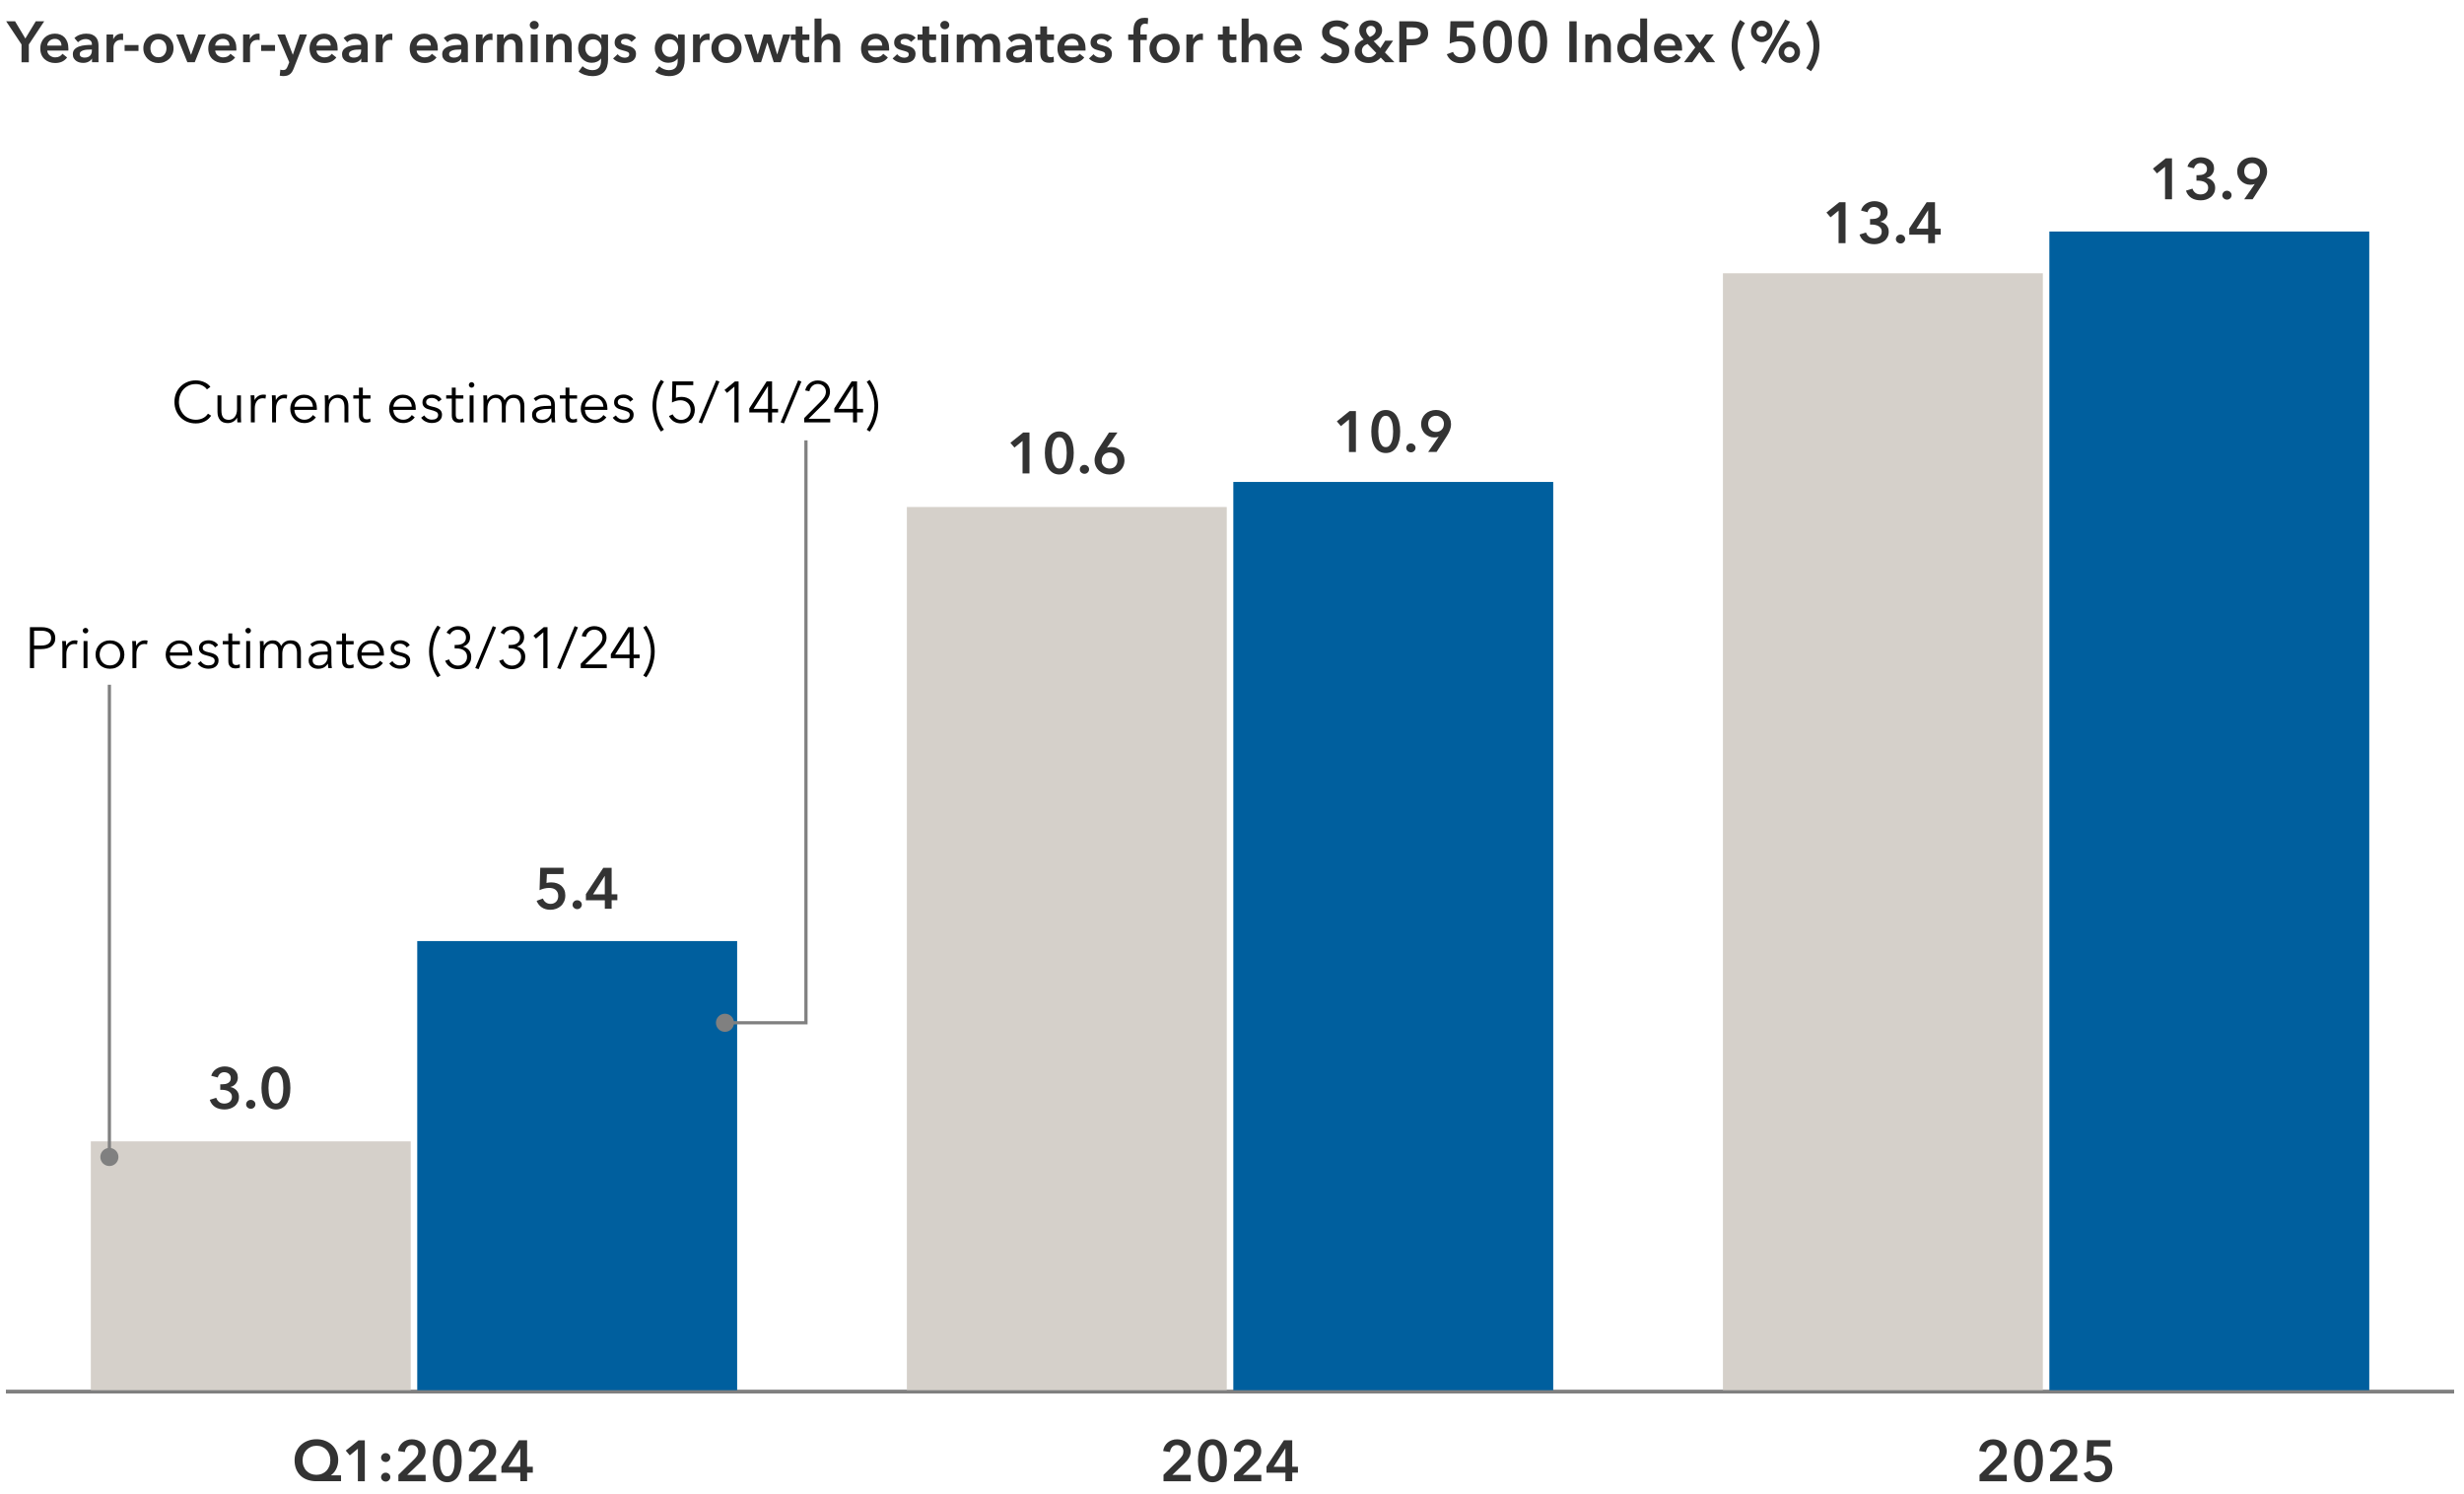<?xml version="1.0" encoding="UTF-8"?>
<svg id="uuid-ab5d3cc2-d570-40a9-83d9-3c696e85d29a" data-name="Example-column chart" xmlns="http://www.w3.org/2000/svg" viewBox="0 0 767 465">
  <defs>
    <style>
      .uuid-b9ad6c6a-f2a0-4d91-b49d-cd2d10047546 {
        fill: #333;
      }

      .uuid-b9ad6c6a-f2a0-4d91-b49d-cd2d10047546, .uuid-24313344-fe7f-49f1-989b-fd3d02859d8f, .uuid-c86a61a5-6d0c-44bc-a875-4d7e505ba738, .uuid-b8e076d5-9ca5-4833-8c9e-a25e0bda1419, .uuid-5ba4f2d6-6eb1-47c3-816d-21833aeca053 {
        stroke-width: 0px;
      }

      .uuid-24313344-fe7f-49f1-989b-fd3d02859d8f {
        fill: #d5d0ca;
      }

      .uuid-03e6ee46-95d1-4c5f-b72f-690e933c7c89 {
        stroke: gray;
      }

      .uuid-03e6ee46-95d1-4c5f-b72f-690e933c7c89, .uuid-340d0618-bb9e-4fd5-ae39-b48c2b29a4ff, .uuid-4d1cef98-ec91-4485-9ed9-5432a359b264 {
        fill: none;
        stroke-miterlimit: 10;
      }

      .uuid-c86a61a5-6d0c-44bc-a875-4d7e505ba738 {
        fill: #005f9e;
      }

      .uuid-b8e076d5-9ca5-4833-8c9e-a25e0bda1419 {
        fill: #000;
      }

      .uuid-5ba4f2d6-6eb1-47c3-816d-21833aeca053 {
        fill: gray;
      }

      .uuid-340d0618-bb9e-4fd5-ae39-b48c2b29a4ff {
        stroke: #000;
      }

      .uuid-4d1cef98-ec91-4485-9ed9-5432a359b264 {
        stroke: gray;
      }
    </style>
  </defs>
  <line class="uuid-340d0618-bb9e-4fd5-ae39-b48c2b29a4ff" x1="1.85" y1="433.29" x2="763.93" y2="433.29"/>
  <line class="uuid-4d1cef98-ec91-4485-9ed9-5432a359b264" x1="1.85" y1="433.29" x2="763.93" y2="433.29"/>
  <g>
    <g>
      <rect class="uuid-c86a61a5-6d0c-44bc-a875-4d7e505ba738" x="129.88" y="292.97" width="99.58" height="140.33"/>
      <rect class="uuid-c86a61a5-6d0c-44bc-a875-4d7e505ba738" x="383.91" y="150.04" width="99.58" height="283.25"/>
      <rect class="uuid-c86a61a5-6d0c-44bc-a875-4d7e505ba738" x="637.93" y="72.08" width="99.58" height="361.21"/>
    </g>
    <g>
      <rect class="uuid-24313344-fe7f-49f1-989b-fd3d02859d8f" x="28.27" y="355.33" width="99.58" height="77.96"/>
      <rect class="uuid-24313344-fe7f-49f1-989b-fd3d02859d8f" x="282.29" y="157.84" width="99.58" height="275.46"/>
      <rect class="uuid-24313344-fe7f-49f1-989b-fd3d02859d8f" x="536.32" y="85.07" width="99.58" height="348.22"/>
    </g>
  </g>
  <g>
    <path class="uuid-b9ad6c6a-f2a0-4d91-b49d-cd2d10047546" d="M6.71,13.85L1.92,6.63h2.77l3.2,5.36,3.24-5.36h2.63l-4.79,7.22v5.53h-2.27v-5.53Z"/>
    <path class="uuid-b9ad6c6a-f2a0-4d91-b49d-cd2d10047546" d="M21.29,15.16v.29c0,.1,0,.19-.02.29h-6.57c.02.31.1.6.24.85.14.26.32.48.55.67.23.19.49.33.77.44.29.11.59.16.9.16.54,0,1-.1,1.37-.3.37-.2.68-.47.92-.82l1.44,1.15c-.85,1.15-2.09,1.73-3.71,1.73-.67,0-1.29-.11-1.85-.32-.56-.21-1.05-.51-1.47-.89-.41-.38-.74-.85-.97-1.41-.23-.56-.35-1.19-.35-1.9s.12-1.33.35-1.9c.23-.57.56-1.06.96-1.46.41-.4.89-.71,1.45-.94.56-.22,1.16-.33,1.81-.33.6,0,1.15.1,1.67.3.51.2.95.49,1.32.88s.66.88.87,1.46.32,1.26.32,2.04ZM19.13,14.19c0-.28-.04-.54-.12-.79s-.2-.47-.37-.67c-.17-.19-.38-.34-.64-.46s-.56-.17-.91-.17c-.65,0-1.2.2-1.65.59-.45.39-.7.89-.75,1.5h4.43Z"/>
    <path class="uuid-b9ad6c6a-f2a0-4d91-b49d-cd2d10047546" d="M28.64,18.27h-.05c-.22.38-.56.7-1.04.94-.48.25-1.03.37-1.64.37-.35,0-.71-.04-1.09-.13s-.73-.24-1.04-.45c-.32-.21-.58-.49-.79-.83s-.32-.76-.32-1.27c0-.65.18-1.16.55-1.55.37-.38.84-.68,1.41-.88.58-.2,1.21-.34,1.92-.4.7-.07,1.39-.1,2.06-.1v-.22c0-.54-.2-.94-.58-1.2-.39-.26-.86-.39-1.4-.39-.46,0-.89.1-1.31.29-.42.19-.77.43-1.04.7l-1.12-1.31c.49-.46,1.06-.8,1.7-1.03.64-.23,1.29-.34,1.95-.34.77,0,1.4.11,1.9.32.5.22.89.5,1.18.85.29.35.49.74.6,1.17.11.43.17.86.17,1.3v5.26h-2.02v-1.1ZM28.6,15.43h-.49c-.35,0-.71.02-1.1.04-.38.03-.74.1-1.06.2-.32.1-.59.25-.81.43-.22.19-.32.44-.32.76,0,.2.04.38.13.51.09.14.21.25.35.33.14.08.31.14.49.18.18.04.36.05.54.05.74,0,1.31-.2,1.69-.59.38-.4.58-.94.58-1.62v-.31Z"/>
    <path class="uuid-b9ad6c6a-f2a0-4d91-b49d-cd2d10047546" d="M33.17,10.73h2.07v1.44h.04c.24-.5.58-.91,1.01-1.22.43-.31.94-.47,1.51-.47.08,0,.17,0,.27,0,.1,0,.18.02.25.04v1.98c-.14-.04-.27-.06-.37-.07-.1-.01-.2-.02-.3-.02-.49,0-.89.09-1.19.27-.3.18-.53.4-.7.65s-.28.51-.34.77c-.06.26-.09.47-.09.63v4.63h-2.16v-8.64Z"/>
    <path class="uuid-b9ad6c6a-f2a0-4d91-b49d-cd2d10047546" d="M43.11,15.86h-4.32v-1.84h4.32v1.84Z"/>
    <path class="uuid-b9ad6c6a-f2a0-4d91-b49d-cd2d10047546" d="M44.62,15.02c0-.68.12-1.3.37-1.86.25-.56.58-1.04,1-1.43.42-.4.92-.7,1.49-.92.58-.22,1.19-.32,1.84-.32s1.26.11,1.84.32c.58.22,1.07.52,1.49.92.42.4.75.87,1,1.43.25.56.37,1.18.37,1.86s-.12,1.31-.37,1.87c-.25.56-.58,1.05-1,1.45-.42.4-.92.72-1.49.95s-1.19.34-1.84.34-1.26-.11-1.84-.34-1.07-.54-1.49-.95c-.42-.4-.75-.88-1-1.45-.25-.56-.37-1.19-.37-1.87ZM46.82,15.02c0,.34.05.67.15,1.01.1.34.25.64.46.9.2.26.46.48.77.65.31.17.68.25,1.12.25s.8-.08,1.12-.25c.31-.17.57-.38.77-.65.2-.26.36-.56.46-.9s.15-.67.15-1.01-.05-.67-.15-1c-.1-.33-.25-.63-.46-.89-.2-.26-.46-.48-.77-.64-.31-.16-.68-.24-1.12-.24s-.8.08-1.12.24c-.31.16-.57.38-.77.64-.2.26-.36.56-.46.89-.1.33-.15.66-.15,1Z"/>
    <path class="uuid-b9ad6c6a-f2a0-4d91-b49d-cd2d10047546" d="M54.81,10.73h2.36l2.27,6.3h.04l2.29-6.3h2.29l-3.44,8.64h-2.3l-3.49-8.64Z"/>
    <path class="uuid-b9ad6c6a-f2a0-4d91-b49d-cd2d10047546" d="M73.58,15.16v.29c0,.1,0,.19-.02.29h-6.57c.02.31.1.6.24.85.14.26.32.48.55.67.23.19.49.33.77.44.29.11.59.16.9.16.54,0,1-.1,1.37-.3.37-.2.68-.47.92-.82l1.44,1.15c-.85,1.15-2.09,1.73-3.71,1.73-.67,0-1.29-.11-1.85-.32-.56-.21-1.05-.51-1.47-.89-.41-.38-.74-.85-.97-1.41-.23-.56-.35-1.19-.35-1.9s.12-1.33.35-1.9c.23-.57.56-1.06.96-1.46.41-.4.89-.71,1.45-.94.56-.22,1.16-.33,1.81-.33.6,0,1.15.1,1.67.3.51.2.95.49,1.32.88s.66.88.87,1.46.32,1.26.32,2.04ZM71.42,14.19c0-.28-.04-.54-.12-.79s-.2-.47-.37-.67c-.17-.19-.38-.34-.64-.46s-.56-.17-.91-.17c-.65,0-1.2.2-1.65.59-.45.39-.7.89-.75,1.5h4.43Z"/>
    <path class="uuid-b9ad6c6a-f2a0-4d91-b49d-cd2d10047546" d="M75.67,10.73h2.07v1.44h.04c.24-.5.58-.91,1.01-1.22.43-.31.94-.47,1.51-.47.08,0,.17,0,.27,0,.1,0,.18.02.25.04v1.98c-.14-.04-.27-.06-.37-.07-.1-.01-.2-.02-.3-.02-.49,0-.89.09-1.19.27-.3.18-.53.4-.7.65s-.28.51-.34.77c-.06.26-.09.47-.09.63v4.63h-2.16v-8.64Z"/>
    <path class="uuid-b9ad6c6a-f2a0-4d91-b49d-cd2d10047546" d="M85.61,15.86h-4.32v-1.84h4.32v1.84Z"/>
    <path class="uuid-b9ad6c6a-f2a0-4d91-b49d-cd2d10047546" d="M86.33,10.73h2.39l2.41,6.28h.04l2.14-6.28h2.25l-4.09,10.49c-.16.4-.32.75-.5,1.05-.18.31-.4.56-.65.77s-.55.37-.89.48c-.34.11-.75.16-1.23.16-.18,0-.36,0-.55-.03-.19-.02-.38-.05-.57-.1l.18-1.87c.14.05.29.08.42.1.14.02.27.03.39.03.23,0,.42-.03.58-.08.16-.05.29-.14.4-.25.11-.11.2-.25.29-.42.08-.17.17-.37.27-.59l.43-1.1-3.71-8.64Z"/>
    <path class="uuid-b9ad6c6a-f2a0-4d91-b49d-cd2d10047546" d="M105.1,15.16v.29c0,.1,0,.19-.02.29h-6.57c.02.31.1.6.24.85.14.26.32.48.55.67.23.19.49.33.77.44.29.11.59.16.9.16.54,0,1-.1,1.37-.3.37-.2.68-.47.92-.82l1.44,1.15c-.85,1.15-2.09,1.73-3.71,1.73-.67,0-1.29-.11-1.85-.32-.56-.21-1.05-.51-1.47-.89-.41-.38-.74-.85-.97-1.41-.23-.56-.35-1.19-.35-1.9s.12-1.33.35-1.9c.23-.57.56-1.06.96-1.46.41-.4.89-.71,1.45-.94.56-.22,1.16-.33,1.81-.33.6,0,1.15.1,1.67.3.51.2.95.49,1.32.88s.66.88.87,1.46.32,1.26.32,2.04ZM102.94,14.19c0-.28-.04-.54-.12-.79s-.2-.47-.37-.67c-.17-.19-.38-.34-.64-.46s-.56-.17-.91-.17c-.65,0-1.2.2-1.65.59-.45.39-.7.89-.75,1.5h4.43Z"/>
    <path class="uuid-b9ad6c6a-f2a0-4d91-b49d-cd2d10047546" d="M112.44,18.27h-.05c-.22.38-.56.7-1.04.94-.48.25-1.03.37-1.64.37-.35,0-.71-.04-1.09-.13s-.73-.24-1.04-.45c-.32-.21-.58-.49-.79-.83s-.32-.76-.32-1.27c0-.65.18-1.16.55-1.55.37-.38.84-.68,1.41-.88.58-.2,1.21-.34,1.92-.4.7-.07,1.39-.1,2.06-.1v-.22c0-.54-.2-.94-.58-1.2-.39-.26-.86-.39-1.4-.39-.46,0-.89.1-1.31.29-.42.19-.77.43-1.04.7l-1.12-1.31c.49-.46,1.06-.8,1.7-1.03.64-.23,1.29-.34,1.95-.34.77,0,1.4.11,1.9.32.5.22.89.5,1.18.85.29.35.49.74.6,1.17.11.43.17.86.17,1.3v5.26h-2.02v-1.1ZM112.41,15.43h-.49c-.35,0-.71.02-1.1.04-.38.03-.74.1-1.06.2-.32.1-.59.25-.81.43-.22.19-.32.44-.32.76,0,.2.04.38.13.51.09.14.21.25.35.33.14.08.31.14.49.18.18.04.36.05.54.05.74,0,1.31-.2,1.69-.59.38-.4.58-.94.58-1.62v-.31Z"/>
    <path class="uuid-b9ad6c6a-f2a0-4d91-b49d-cd2d10047546" d="M116.98,10.73h2.07v1.44h.04c.24-.5.58-.91,1.01-1.22.43-.31.94-.47,1.51-.47.08,0,.17,0,.27,0,.1,0,.18.02.25.04v1.98c-.14-.04-.27-.06-.37-.07-.1-.01-.2-.02-.3-.02-.49,0-.89.09-1.19.27-.3.18-.53.4-.7.65s-.28.51-.34.77c-.06.26-.09.47-.09.63v4.63h-2.16v-8.64Z"/>
    <path class="uuid-b9ad6c6a-f2a0-4d91-b49d-cd2d10047546" d="M136.28,15.16v.29c0,.1,0,.19-.02.29h-6.57c.02.31.1.6.24.85.14.26.32.48.55.67.23.19.49.33.77.44.29.11.59.16.9.16.54,0,1-.1,1.37-.3.37-.2.68-.47.92-.82l1.44,1.15c-.85,1.15-2.09,1.73-3.71,1.73-.67,0-1.29-.11-1.85-.32-.56-.21-1.05-.51-1.47-.89-.41-.38-.74-.85-.97-1.41-.23-.56-.35-1.19-.35-1.9s.12-1.33.35-1.9c.23-.57.56-1.06.96-1.46.41-.4.89-.71,1.45-.94.56-.22,1.16-.33,1.81-.33.6,0,1.15.1,1.67.3.51.2.95.49,1.32.88s.66.88.87,1.46.32,1.26.32,2.04ZM134.12,14.19c0-.28-.04-.54-.12-.79s-.2-.47-.37-.67c-.17-.19-.38-.34-.64-.46s-.56-.17-.91-.17c-.65,0-1.2.2-1.65.59-.45.39-.7.89-.75,1.5h4.43Z"/>
    <path class="uuid-b9ad6c6a-f2a0-4d91-b49d-cd2d10047546" d="M143.62,18.27h-.05c-.22.38-.56.7-1.04.94-.48.25-1.03.37-1.64.37-.35,0-.71-.04-1.09-.13s-.73-.24-1.04-.45c-.32-.21-.58-.49-.79-.83s-.32-.76-.32-1.27c0-.65.18-1.16.55-1.55.37-.38.84-.68,1.41-.88.58-.2,1.21-.34,1.92-.4.7-.07,1.39-.1,2.06-.1v-.22c0-.54-.2-.94-.58-1.2-.39-.26-.86-.39-1.4-.39-.46,0-.89.1-1.31.29-.42.19-.77.43-1.04.7l-1.12-1.31c.49-.46,1.06-.8,1.7-1.03.64-.23,1.29-.34,1.95-.34.77,0,1.4.11,1.9.32.5.22.89.5,1.18.85.29.35.49.74.6,1.17.11.43.17.86.17,1.3v5.26h-2.02v-1.1ZM143.58,15.43h-.49c-.35,0-.71.02-1.1.04-.38.03-.74.1-1.06.2-.32.1-.59.25-.81.43-.22.19-.32.44-.32.76,0,.2.04.38.13.51.09.14.21.25.35.33.14.08.31.14.49.18.18.04.36.05.54.05.74,0,1.31-.2,1.69-.59.38-.4.58-.94.58-1.62v-.31Z"/>
    <path class="uuid-b9ad6c6a-f2a0-4d91-b49d-cd2d10047546" d="M148.15,10.73h2.07v1.44h.04c.24-.5.58-.91,1.01-1.22.43-.31.94-.47,1.51-.47.08,0,.17,0,.27,0,.1,0,.18.02.25.04v1.98c-.14-.04-.27-.06-.37-.07-.1-.01-.2-.02-.3-.02-.49,0-.89.09-1.19.27-.3.18-.53.4-.7.65s-.28.51-.34.77c-.06.26-.09.47-.09.63v4.63h-2.16v-8.64Z"/>
    <path class="uuid-b9ad6c6a-f2a0-4d91-b49d-cd2d10047546" d="M154.71,10.73h2.05v1.39h.04c.19-.43.53-.81,1-1.14.47-.33,1.04-.49,1.68-.49.56,0,1.05.1,1.45.3.4.2.73.46.99.78.26.32.45.7.57,1.12.12.42.18.85.18,1.3v5.4h-2.16v-4.79c0-.25-.02-.52-.05-.79-.04-.28-.11-.52-.23-.75-.12-.22-.29-.41-.5-.55s-.49-.22-.84-.22-.65.07-.9.21-.46.31-.62.53c-.16.22-.29.46-.37.75-.08.28-.13.57-.13.86v4.75h-2.16v-8.64Z"/>
    <path class="uuid-b9ad6c6a-f2a0-4d91-b49d-cd2d10047546" d="M164.91,7.8c0-.35.13-.65.39-.91.26-.26.58-.39.98-.39s.73.12,1,.37c.27.25.41.55.41.93s-.13.68-.41.93c-.27.25-.6.37-1,.37s-.72-.13-.98-.39-.39-.56-.39-.91ZM165.22,10.73h2.16v8.64h-2.16v-8.64Z"/>
    <path class="uuid-b9ad6c6a-f2a0-4d91-b49d-cd2d10047546" d="M170.01,10.73h2.05v1.39h.04c.19-.43.53-.81,1-1.14.47-.33,1.04-.49,1.68-.49.56,0,1.05.1,1.45.3.4.2.73.46.99.78.26.32.45.7.57,1.12.12.42.18.85.18,1.3v5.4h-2.16v-4.79c0-.25-.02-.52-.05-.79-.04-.28-.11-.52-.23-.75-.12-.22-.29-.41-.5-.55s-.49-.22-.84-.22-.65.07-.9.21-.46.31-.62.53c-.16.22-.29.46-.37.75-.08.28-.13.57-.13.86v4.75h-2.16v-8.64Z"/>
    <path class="uuid-b9ad6c6a-f2a0-4d91-b49d-cd2d10047546" d="M189.27,10.73v7.87c0,.78-.1,1.49-.29,2.12-.19.63-.49,1.16-.89,1.6-.4.44-.91.78-1.52,1.02s-1.34.36-2.18.36c-.35,0-.72-.03-1.11-.09-.39-.06-.77-.15-1.15-.27s-.74-.27-1.09-.45c-.35-.18-.66-.38-.94-.61l1.24-1.67c.42.4.89.7,1.42.91s1.06.32,1.6.32.95-.08,1.31-.23c.35-.15.64-.36.85-.62.21-.26.36-.58.45-.94s.13-.76.13-1.19v-.63h-.04c-.31.42-.71.75-1.2.97-.49.22-1.03.34-1.63.34-.65,0-1.24-.12-1.76-.36-.53-.24-.97-.56-1.34-.97-.37-.41-.65-.88-.86-1.43s-.31-1.12-.31-1.74.1-1.21.3-1.76.48-1.03.85-1.44c.37-.41.81-.73,1.33-.97.52-.24,1.11-.36,1.76-.36.61,0,1.18.13,1.71.38.53.25.95.64,1.26,1.17h.04v-1.3h2.05ZM184.66,12.24c-.4,0-.75.07-1.05.22-.31.14-.56.34-.77.58-.21.25-.37.54-.49.87-.11.33-.17.69-.17,1.08,0,.35.06.68.17,1,.11.32.28.61.49.87.21.26.47.46.77.62.31.16.65.23,1.04.23s.75-.07,1.07-.22c.32-.15.59-.35.81-.6s.39-.54.51-.87c.12-.33.18-.67.18-1.03s-.06-.72-.18-1.06-.29-.63-.51-.88-.49-.45-.8-.59c-.31-.14-.67-.22-1.06-.22Z"/>
    <path class="uuid-b9ad6c6a-f2a0-4d91-b49d-cd2d10047546" d="M196.59,13.04c-.19-.25-.46-.47-.79-.66-.34-.19-.7-.28-1.1-.28-.35,0-.67.07-.95.22-.29.14-.43.38-.43.72s.16.57.48.71c.32.14.78.28,1.39.42.32.07.65.17.98.29.33.12.63.28.9.48.27.2.49.44.66.74s.25.65.25,1.07c0,.53-.1.97-.3,1.34s-.46.66-.79.89c-.33.23-.71.39-1.15.5-.44.1-.89.15-1.36.15-.67,0-1.33-.12-1.96-.37-.64-.25-1.16-.6-1.58-1.05l1.42-1.33c.24.31.55.57.94.77s.81.31,1.28.31c.16,0,.31-.02.48-.05.16-.04.31-.09.45-.17.14-.08.25-.18.33-.31s.13-.29.13-.49c0-.36-.17-.62-.5-.77s-.83-.31-1.49-.47c-.32-.07-.64-.16-.94-.28-.31-.11-.58-.26-.82-.45-.24-.19-.43-.42-.58-.69-.14-.28-.22-.62-.22-1.03,0-.48.1-.89.3-1.24.2-.35.46-.63.78-.86.32-.22.69-.39,1.1-.5.41-.11.83-.16,1.26-.16.62,0,1.23.11,1.83.32.59.22,1.06.55,1.41.99l-1.4,1.24Z"/>
    <path class="uuid-b9ad6c6a-f2a0-4d91-b49d-cd2d10047546" d="M213.13,10.73v7.87c0,.78-.1,1.49-.29,2.12-.19.63-.49,1.16-.89,1.6-.4.44-.91.78-1.52,1.02s-1.34.36-2.18.36c-.35,0-.72-.03-1.11-.09-.39-.06-.77-.15-1.15-.27s-.74-.27-1.09-.45c-.35-.18-.66-.38-.94-.61l1.24-1.67c.42.4.89.7,1.42.91s1.06.32,1.6.32.95-.08,1.31-.23c.35-.15.64-.36.85-.62.21-.26.36-.58.45-.94s.13-.76.13-1.19v-.63h-.04c-.31.42-.71.75-1.2.97-.49.22-1.03.34-1.63.34-.65,0-1.24-.12-1.76-.36-.53-.24-.97-.56-1.34-.97-.37-.41-.65-.88-.86-1.43s-.31-1.12-.31-1.74.1-1.21.3-1.76.48-1.03.85-1.44c.37-.41.81-.73,1.33-.97.52-.24,1.11-.36,1.76-.36.61,0,1.18.13,1.71.38.53.25.95.64,1.26,1.17h.04v-1.3h2.05ZM208.53,12.24c-.4,0-.75.07-1.05.22-.31.14-.56.34-.77.58-.21.25-.37.54-.49.87-.11.33-.17.69-.17,1.08,0,.35.06.68.17,1,.11.32.28.61.49.87.21.26.47.46.77.62.31.16.65.23,1.04.23s.75-.07,1.07-.22c.32-.15.59-.35.81-.6s.39-.54.51-.87c.12-.33.18-.67.18-1.03s-.06-.72-.18-1.06-.29-.63-.51-.88-.49-.45-.8-.59c-.31-.14-.67-.22-1.06-.22Z"/>
    <path class="uuid-b9ad6c6a-f2a0-4d91-b49d-cd2d10047546" d="M215.73,10.73h2.07v1.44h.04c.24-.5.58-.91,1.01-1.22.43-.31.94-.47,1.51-.47.08,0,.17,0,.27,0,.1,0,.18.02.25.04v1.98c-.14-.04-.27-.06-.37-.07-.1-.01-.2-.02-.3-.02-.49,0-.89.09-1.19.27-.3.18-.53.4-.7.65s-.28.51-.34.77c-.06.26-.09.47-.09.63v4.63h-2.16v-8.64Z"/>
    <path class="uuid-b9ad6c6a-f2a0-4d91-b49d-cd2d10047546" d="M221.45,15.02c0-.68.12-1.3.37-1.86.25-.56.58-1.04,1-1.43.42-.4.92-.7,1.49-.92.58-.22,1.19-.32,1.84-.32s1.26.11,1.84.32c.58.22,1.07.52,1.49.92.42.4.75.87,1,1.43.25.56.37,1.18.37,1.86s-.12,1.31-.37,1.87c-.25.56-.58,1.05-1,1.45-.42.4-.92.72-1.49.95s-1.19.34-1.84.34-1.26-.11-1.84-.34-1.07-.54-1.49-.95c-.42-.4-.75-.88-1-1.45-.25-.56-.37-1.19-.37-1.87ZM223.65,15.02c0,.34.05.67.15,1.01.1.34.25.64.46.9.2.26.46.48.77.65.31.17.68.25,1.12.25s.8-.08,1.12-.25c.31-.17.57-.38.77-.65.2-.26.36-.56.46-.9s.15-.67.15-1.01-.05-.67-.15-1c-.1-.33-.25-.63-.46-.89-.2-.26-.46-.48-.77-.64-.31-.16-.68-.24-1.12-.24s-.8.08-1.12.24c-.31.16-.57.38-.77.64-.2.26-.36.56-.46.89-.1.33-.15.66-.15,1Z"/>
    <path class="uuid-b9ad6c6a-f2a0-4d91-b49d-cd2d10047546" d="M231.71,10.73h2.34l1.8,6.19h.04l1.85-6.19h2.3l1.87,6.19h.04l1.84-6.19h2.25l-2.99,8.64h-2.2l-1.96-6.05h-.04l-1.94,6.05h-2.2l-3.01-8.64Z"/>
    <path class="uuid-b9ad6c6a-f2a0-4d91-b49d-cd2d10047546" d="M246.16,12.46v-1.73h1.51v-2.5h2.12v2.5h2.16v1.73h-2.16v4.01c0,.38.07.7.21.95.14.25.45.38.93.38.14,0,.3-.01.47-.04.17-.03.32-.07.45-.13l.07,1.69c-.19.07-.42.13-.68.17s-.52.06-.76.06c-.58,0-1.04-.08-1.4-.24-.36-.16-.64-.38-.85-.67-.21-.28-.35-.61-.43-.97s-.12-.76-.12-1.18v-4.03h-1.51Z"/>
    <path class="uuid-b9ad6c6a-f2a0-4d91-b49d-cd2d10047546" d="M258.33,10.48c.56,0,1.05.1,1.45.3.4.2.73.46.99.78.26.32.45.7.57,1.12.12.42.18.85.18,1.3v5.4h-2.16v-4.75c0-.25-.02-.51-.05-.78-.04-.27-.11-.52-.23-.74-.11-.22-.28-.4-.49-.55-.21-.14-.49-.22-.84-.22s-.65.07-.9.2-.46.31-.63.53c-.17.22-.29.47-.38.75-.08.28-.13.56-.13.85v4.72h-2.16V5.76h2.16v6.17h.04c.08-.18.21-.36.37-.53.16-.17.35-.33.57-.47.22-.14.46-.25.74-.33.28-.08.58-.13.9-.13Z"/>
    <path class="uuid-b9ad6c6a-f2a0-4d91-b49d-cd2d10047546" d="M276.78,15.16v.29c0,.1,0,.19-.02.29h-6.57c.02.31.1.6.24.85.14.26.32.48.55.67.23.19.49.33.77.44.29.11.59.16.9.16.54,0,1-.1,1.37-.3.37-.2.68-.47.92-.82l1.44,1.15c-.85,1.15-2.09,1.73-3.71,1.73-.67,0-1.29-.11-1.85-.32-.56-.21-1.05-.51-1.47-.89-.41-.38-.74-.85-.97-1.41-.23-.56-.35-1.19-.35-1.9s.12-1.33.35-1.9c.23-.57.56-1.06.96-1.46.41-.4.89-.71,1.45-.94.56-.22,1.16-.33,1.81-.33.6,0,1.15.1,1.67.3.51.2.95.49,1.32.88s.66.88.87,1.46.32,1.26.32,2.04ZM274.62,14.19c0-.28-.04-.54-.12-.79s-.2-.47-.37-.67c-.17-.19-.38-.34-.64-.46s-.56-.17-.91-.17c-.65,0-1.2.2-1.65.59-.45.39-.7.89-.75,1.5h4.43Z"/>
    <path class="uuid-b9ad6c6a-f2a0-4d91-b49d-cd2d10047546" d="M283.6,13.04c-.19-.25-.46-.47-.79-.66-.34-.19-.7-.28-1.1-.28-.35,0-.67.07-.95.22-.29.14-.43.38-.43.72s.16.57.48.71c.32.14.78.28,1.39.42.32.07.65.17.98.29.33.12.63.28.9.48.27.2.49.44.66.74s.25.65.25,1.07c0,.53-.1.97-.3,1.34s-.46.66-.79.89c-.33.23-.71.39-1.15.5-.44.1-.89.15-1.36.15-.67,0-1.33-.12-1.96-.37-.64-.25-1.16-.6-1.58-1.05l1.42-1.33c.24.31.55.57.94.77s.81.31,1.28.31c.16,0,.31-.02.48-.05.16-.04.31-.09.45-.17.14-.08.25-.18.33-.31s.13-.29.13-.49c0-.36-.17-.62-.5-.77s-.83-.31-1.49-.47c-.32-.07-.64-.16-.94-.28-.31-.11-.58-.26-.82-.45-.24-.19-.43-.42-.58-.69-.14-.28-.22-.62-.22-1.03,0-.48.1-.89.3-1.24.2-.35.46-.63.78-.86.32-.22.69-.39,1.1-.5.41-.11.83-.16,1.26-.16.62,0,1.23.11,1.83.32.59.22,1.06.55,1.41.99l-1.4,1.24Z"/>
    <path class="uuid-b9ad6c6a-f2a0-4d91-b49d-cd2d10047546" d="M285.62,12.46v-1.73h1.51v-2.5h2.12v2.5h2.16v1.73h-2.16v4.01c0,.38.07.7.21.95.14.25.45.38.93.38.14,0,.3-.01.47-.04.17-.03.32-.07.45-.13l.07,1.69c-.19.07-.42.13-.68.17s-.52.06-.76.06c-.58,0-1.04-.08-1.4-.24-.36-.16-.64-.38-.85-.67-.21-.28-.35-.61-.43-.97s-.12-.76-.12-1.18v-4.03h-1.51Z"/>
    <path class="uuid-b9ad6c6a-f2a0-4d91-b49d-cd2d10047546" d="M292.71,7.8c0-.35.13-.65.39-.91.26-.26.58-.39.98-.39s.73.12,1,.37c.27.25.41.55.41.93s-.13.68-.41.93c-.27.25-.6.37-1,.37s-.72-.13-.98-.39-.39-.56-.39-.91ZM293.02,10.73h2.16v8.64h-2.16v-8.64Z"/>
    <path class="uuid-b9ad6c6a-f2a0-4d91-b49d-cd2d10047546" d="M308.12,10.48c.56,0,1.05.1,1.45.3.4.2.73.46.99.78.26.32.45.7.57,1.12.12.42.18.85.18,1.3v5.4h-2.16v-4.79c0-.25-.02-.52-.05-.79-.04-.28-.11-.52-.23-.75-.12-.22-.29-.41-.5-.55s-.49-.22-.84-.22-.62.07-.86.22c-.24.14-.44.33-.59.56-.16.23-.27.48-.34.77s-.11.56-.11.84v4.72h-2.16v-5.22c0-.54-.13-.99-.39-1.34-.26-.35-.66-.53-1.21-.53-.32,0-.61.07-.85.21s-.44.31-.58.53c-.15.22-.26.46-.34.75-.08.28-.12.57-.12.86v4.75h-2.16v-8.64h2.05v1.39h.04c.1-.22.23-.42.39-.61.16-.19.35-.37.58-.52.22-.16.48-.28.77-.37s.61-.13.95-.13c.67,0,1.23.15,1.67.45.44.3.79.7,1.03,1.19.29-.53.67-.93,1.15-1.21.48-.28,1.04-.42,1.69-.42Z"/>
    <path class="uuid-b9ad6c6a-f2a0-4d91-b49d-cd2d10047546" d="M319.19,18.27h-.05c-.22.38-.56.7-1.04.94-.48.25-1.03.37-1.64.37-.35,0-.71-.04-1.09-.13s-.73-.24-1.04-.45c-.32-.21-.58-.49-.79-.83s-.32-.76-.32-1.27c0-.65.18-1.16.55-1.55.37-.38.84-.68,1.41-.88.58-.2,1.21-.34,1.92-.4.7-.07,1.39-.1,2.06-.1v-.22c0-.54-.2-.94-.58-1.2-.39-.26-.86-.39-1.4-.39-.46,0-.89.1-1.31.29-.42.19-.77.43-1.04.7l-1.12-1.31c.49-.46,1.06-.8,1.7-1.03.64-.23,1.29-.34,1.95-.34.77,0,1.4.11,1.9.32.5.22.89.5,1.18.85.29.35.49.74.6,1.17.11.43.17.86.17,1.3v5.26h-2.02v-1.1ZM319.15,15.43h-.49c-.35,0-.71.02-1.1.04-.38.03-.74.1-1.06.2-.32.1-.59.25-.81.43-.22.19-.32.44-.32.76,0,.2.04.38.13.51.09.14.21.25.35.33.14.08.31.14.49.18.18.04.36.05.54.05.74,0,1.31-.2,1.69-.59.38-.4.58-.94.58-1.62v-.31Z"/>
    <path class="uuid-b9ad6c6a-f2a0-4d91-b49d-cd2d10047546" d="M322.3,12.46v-1.73h1.51v-2.5h2.12v2.5h2.16v1.73h-2.16v4.01c0,.38.07.7.21.95.14.25.45.38.93.38.14,0,.3-.01.47-.04.17-.03.32-.07.45-.13l.07,1.69c-.19.07-.42.13-.68.17s-.52.06-.76.06c-.58,0-1.04-.08-1.4-.24-.36-.16-.64-.38-.85-.67-.21-.28-.35-.61-.43-.97s-.12-.76-.12-1.18v-4.03h-1.51Z"/>
    <path class="uuid-b9ad6c6a-f2a0-4d91-b49d-cd2d10047546" d="M337.91,15.16v.29c0,.1,0,.19-.02.29h-6.57c.02.31.1.6.24.85.14.26.32.48.55.67.23.19.49.33.77.44.29.11.59.16.9.16.54,0,1-.1,1.37-.3.37-.2.68-.47.92-.82l1.44,1.15c-.85,1.15-2.09,1.73-3.71,1.73-.67,0-1.29-.11-1.85-.32-.56-.21-1.05-.51-1.47-.89-.41-.38-.74-.85-.97-1.41-.23-.56-.35-1.19-.35-1.9s.12-1.33.35-1.9c.23-.57.56-1.06.96-1.46.41-.4.89-.71,1.45-.94.56-.22,1.16-.33,1.81-.33.6,0,1.15.1,1.67.3.51.2.95.49,1.32.88s.66.88.87,1.46.32,1.26.32,2.04ZM335.75,14.19c0-.28-.04-.54-.12-.79s-.2-.47-.37-.67c-.17-.19-.38-.34-.64-.46s-.56-.17-.91-.17c-.65,0-1.2.2-1.65.59-.45.39-.7.89-.75,1.5h4.43Z"/>
    <path class="uuid-b9ad6c6a-f2a0-4d91-b49d-cd2d10047546" d="M344.73,13.04c-.19-.25-.46-.47-.79-.66-.34-.19-.7-.28-1.1-.28-.35,0-.67.07-.95.22-.29.14-.43.38-.43.72s.16.57.48.71c.32.14.78.28,1.39.42.32.07.65.17.98.29.33.12.63.28.9.48.27.2.49.44.66.74s.25.65.25,1.07c0,.53-.1.97-.3,1.34s-.46.66-.79.89c-.33.23-.71.39-1.15.5-.44.1-.89.15-1.36.15-.67,0-1.33-.12-1.96-.37-.64-.25-1.16-.6-1.58-1.05l1.42-1.33c.24.31.55.57.94.77s.81.31,1.28.31c.16,0,.31-.02.48-.05.16-.04.31-.09.45-.17.14-.08.25-.18.33-.31s.13-.29.13-.49c0-.36-.17-.62-.5-.77s-.83-.31-1.49-.47c-.32-.07-.64-.16-.94-.28-.31-.11-.58-.26-.82-.45-.24-.19-.43-.42-.58-.69-.14-.28-.22-.62-.22-1.03,0-.48.1-.89.3-1.24.2-.35.46-.63.78-.86.32-.22.69-.39,1.1-.5.41-.11.83-.16,1.26-.16.62,0,1.23.11,1.83.32.59.22,1.06.55,1.41.99l-1.4,1.24Z"/>
    <path class="uuid-b9ad6c6a-f2a0-4d91-b49d-cd2d10047546" d="M352.83,12.46h-1.64v-1.73h1.64v-1.28c0-.52.06-1.01.17-1.49.11-.47.31-.89.58-1.25.27-.36.63-.64,1.07-.85.44-.21,1-.32,1.67-.32.24,0,.44,0,.6.03.16.02.33.05.49.1l-.14,1.84c-.12-.04-.25-.07-.39-.09-.14-.02-.29-.04-.44-.04-.31,0-.56.06-.76.18-.19.12-.34.28-.44.47-.1.19-.17.4-.21.63-.04.23-.05.45-.05.67v1.4h2v1.73h-2v6.91h-2.16v-6.91Z"/>
    <path class="uuid-b9ad6c6a-f2a0-4d91-b49d-cd2d10047546" d="M357.82,15.02c0-.68.12-1.3.37-1.86.25-.56.58-1.04,1-1.43.42-.4.92-.7,1.49-.92.58-.22,1.19-.32,1.84-.32s1.26.11,1.84.32c.58.22,1.07.52,1.49.92.42.4.75.87,1,1.43.25.56.37,1.18.37,1.86s-.12,1.31-.37,1.87c-.25.56-.58,1.05-1,1.45-.42.4-.92.72-1.49.95s-1.19.34-1.84.34-1.26-.11-1.84-.34-1.07-.54-1.49-.95c-.42-.4-.75-.88-1-1.45-.25-.56-.37-1.19-.37-1.87ZM360.01,15.02c0,.34.05.67.15,1.01.1.34.25.64.46.9.2.26.46.48.77.65.31.17.68.25,1.12.25s.8-.08,1.12-.25c.31-.17.57-.38.77-.65.2-.26.36-.56.46-.9s.15-.67.15-1.01-.05-.67-.15-1c-.1-.33-.25-.63-.46-.89-.2-.26-.46-.48-.77-.64-.31-.16-.68-.24-1.12-.24s-.8.08-1.12.24c-.31.16-.57.38-.77.64-.2.26-.36.56-.46.89-.1.33-.15.66-.15,1Z"/>
    <path class="uuid-b9ad6c6a-f2a0-4d91-b49d-cd2d10047546" d="M369.3,10.73h2.07v1.44h.04c.24-.5.58-.91,1.01-1.22.43-.31.94-.47,1.51-.47.08,0,.17,0,.27,0,.1,0,.18.02.25.04v1.98c-.14-.04-.27-.06-.37-.07-.1-.01-.2-.02-.3-.02-.49,0-.89.09-1.19.27-.3.18-.53.4-.7.65s-.28.51-.34.77c-.06.26-.09.47-.09.63v4.63h-2.16v-8.64Z"/>
    <path class="uuid-b9ad6c6a-f2a0-4d91-b49d-cd2d10047546" d="M379.11,12.46v-1.73h1.51v-2.5h2.12v2.5h2.16v1.73h-2.16v4.01c0,.38.07.7.21.95.14.25.45.38.93.38.14,0,.3-.01.47-.04.17-.03.32-.07.45-.13l.07,1.69c-.19.07-.42.13-.68.17s-.52.06-.76.06c-.58,0-1.04-.08-1.4-.24-.36-.16-.64-.38-.85-.67-.21-.28-.35-.61-.43-.97s-.12-.76-.12-1.18v-4.03h-1.51Z"/>
    <path class="uuid-b9ad6c6a-f2a0-4d91-b49d-cd2d10047546" d="M391.28,10.48c.56,0,1.05.1,1.45.3.4.2.73.46.99.78.26.32.45.7.57,1.12.12.42.18.85.18,1.3v5.4h-2.16v-4.75c0-.25-.02-.51-.05-.78-.04-.27-.11-.52-.23-.74-.11-.22-.28-.4-.49-.55-.21-.14-.49-.22-.84-.22s-.65.07-.9.2-.46.31-.63.53c-.17.22-.29.47-.38.75-.08.28-.13.56-.13.85v4.72h-2.16V5.76h2.16v6.17h.04c.08-.18.21-.36.37-.53.16-.17.35-.33.57-.47.22-.14.46-.25.74-.33.28-.08.58-.13.9-.13Z"/>
    <path class="uuid-b9ad6c6a-f2a0-4d91-b49d-cd2d10047546" d="M405.23,15.16v.29c0,.1,0,.19-.02.29h-6.57c.02.31.1.6.24.85.14.26.32.48.55.67.23.19.49.33.77.44.29.11.59.16.9.16.54,0,1-.1,1.37-.3.37-.2.68-.47.92-.82l1.44,1.15c-.85,1.15-2.09,1.73-3.71,1.73-.67,0-1.29-.11-1.85-.32-.56-.21-1.05-.51-1.47-.89-.41-.38-.74-.85-.97-1.41-.23-.56-.35-1.19-.35-1.9s.12-1.33.35-1.9c.23-.57.56-1.06.96-1.46.41-.4.89-.71,1.45-.94.56-.22,1.16-.33,1.81-.33.6,0,1.15.1,1.67.3.51.2.95.49,1.32.88s.66.88.87,1.46.32,1.26.32,2.04ZM403.07,14.19c0-.28-.04-.54-.12-.79s-.2-.47-.37-.67c-.17-.19-.38-.34-.64-.46s-.56-.17-.91-.17c-.65,0-1.2.2-1.65.59-.45.39-.7.89-.75,1.5h4.43Z"/>
    <path class="uuid-b9ad6c6a-f2a0-4d91-b49d-cd2d10047546" d="M418.42,9.29c-.24-.31-.58-.57-1.02-.78-.44-.21-.88-.31-1.32-.31-.26,0-.53.03-.79.1-.26.07-.5.17-.72.31-.22.14-.39.32-.53.54-.14.22-.21.49-.21.8,0,.29.06.53.18.74.12.2.29.38.5.52.21.14.46.27.76.38s.63.22.99.32c.41.13.83.28,1.27.45.44.17.84.39,1.21.67.37.28.67.62.9,1.04.23.42.35.94.35,1.57,0,.68-.13,1.28-.38,1.79-.25.51-.59.93-1.01,1.27s-.91.59-1.48.76c-.56.17-1.16.25-1.78.25-.83,0-1.64-.15-2.43-.46-.79-.31-1.44-.76-1.94-1.36l1.62-1.51c.31.43.73.77,1.25,1.03.52.25,1.04.38,1.54.38.26,0,.53-.03.81-.1.28-.07.52-.18.75-.33.22-.16.4-.35.54-.58.14-.23.21-.52.21-.87s-.08-.61-.23-.84c-.16-.22-.37-.41-.63-.58s-.58-.3-.94-.42l-1.13-.38c-.38-.12-.77-.26-1.15-.43-.38-.17-.73-.39-1.04-.67s-.55-.62-.75-1.02c-.19-.4-.29-.9-.29-1.5,0-.65.13-1.21.41-1.67.27-.47.62-.85,1.06-1.16.44-.31.94-.53,1.49-.68.56-.15,1.12-.23,1.7-.23.65,0,1.3.11,1.97.34.67.23,1.25.57,1.74,1.03l-1.48,1.62Z"/>
    <path class="uuid-b9ad6c6a-f2a0-4d91-b49d-cd2d10047546" d="M431.11,16.33l2.97,3.04h-2.88l-1.4-1.46c-.42.49-.93.9-1.53,1.22-.6.32-1.36.49-2.29.49-.56,0-1.1-.08-1.62-.23-.52-.16-.97-.39-1.36-.7-.39-.31-.7-.7-.94-1.16-.23-.46-.35-1-.35-1.61,0-.47.08-.89.23-1.27.16-.38.36-.72.62-1.02s.55-.56.88-.77c.33-.22.68-.4,1.04-.56-.42-.43-.75-.88-1-1.34s-.37-.97-.37-1.52.11-1.01.32-1.4c.21-.4.49-.72.83-.98.34-.26.73-.45,1.15-.57.43-.12.86-.18,1.3-.18s.9.06,1.32.19c.43.13.8.32,1.12.58.32.26.58.58.78.97.2.39.3.84.3,1.36,0,.41-.07.78-.21,1.12-.14.34-.32.65-.56.94-.23.28-.51.53-.83.75-.32.22-.66.41-1.02.58l2.09,2.18,1.48-2.32h2.47l-2.56,3.69ZM425.71,13.68c-.24.08-.47.19-.68.31s-.4.26-.56.43-.29.37-.39.6c-.1.23-.14.5-.14.8s.06.59.19.85.29.46.5.63c.2.17.43.3.68.39.25.09.5.13.74.13.53,0,.98-.11,1.35-.34.37-.23.71-.55,1.03-.97l-2.72-2.83ZM426.75,8.05c-.42,0-.77.13-1.06.4s-.43.61-.43,1.03c0,.36.1.71.3,1.04.2.34.48.67.84.99.25-.11.49-.23.71-.36s.42-.28.58-.45.3-.35.4-.56c.1-.2.14-.43.14-.67,0-.38-.14-.72-.41-1-.28-.28-.63-.42-1.06-.42Z"/>
    <path class="uuid-b9ad6c6a-f2a0-4d91-b49d-cd2d10047546" d="M435.59,6.63h4.16c.73,0,1.39.07,1.98.2s1.09.35,1.51.65c.42.3.74.68.97,1.15.23.47.34,1.03.34,1.69,0,.71-.13,1.3-.4,1.78-.26.48-.62.87-1.07,1.16-.45.29-.98.51-1.58.64-.6.13-1.24.2-1.91.2h-1.75v5.27h-2.27V6.63ZM439.44,12.19c.37,0,.73-.03,1.06-.08.34-.05.64-.15.9-.29s.47-.33.63-.57c.16-.24.23-.55.23-.94s-.08-.67-.23-.91c-.16-.23-.36-.42-.62-.55-.26-.13-.55-.22-.88-.26-.33-.04-.67-.06-1.02-.06h-1.66v3.65h1.58Z"/>
    <path class="uuid-b9ad6c6a-f2a0-4d91-b49d-cd2d10047546" d="M458.76,8.57h-5.2l-.13,2.75c.2-.06.45-.1.73-.13s.54-.04.76-.04c.62,0,1.2.09,1.73.27.53.18,1,.44,1.39.78.39.34.7.76.92,1.26s.33,1.07.33,1.72c0,.71-.12,1.34-.37,1.9-.25.56-.58,1.03-1,1.41-.42.38-.91.68-1.47.88-.56.2-1.16.31-1.8.31-1.07,0-1.96-.25-2.69-.75s-1.26-1.18-1.6-2.04l1.96-.72c.18.5.48.91.9,1.21.42.31.92.46,1.49.46.32,0,.63-.05.92-.16.29-.11.54-.26.76-.47.22-.2.39-.46.51-.77.13-.31.19-.65.19-1.04,0-.49-.08-.9-.25-1.22s-.39-.58-.66-.78c-.27-.2-.57-.34-.91-.41-.34-.08-.68-.12-1.03-.12-.24,0-.5.02-.76.05-.27.04-.53.09-.79.15-.26.07-.51.14-.76.23-.25.08-.47.17-.66.27l.22-6.97h7.25v1.94Z"/>
    <path class="uuid-b9ad6c6a-f2a0-4d91-b49d-cd2d10047546" d="M470.64,13c0,1.03-.1,1.96-.3,2.79-.2.83-.49,1.53-.86,2.11-.38.58-.85,1.02-1.4,1.33-.56.31-1.2.47-1.92.47s-1.36-.16-1.93-.47c-.56-.31-1.04-.76-1.42-1.33-.38-.58-.67-1.28-.87-2.11s-.3-1.76-.3-2.79.1-1.96.3-2.79.49-1.53.87-2.11c.38-.58.86-1.02,1.42-1.33.56-.31,1.21-.47,1.93-.47s1.36.16,1.92.47c.56.31,1.03.76,1.4,1.33.38.58.67,1.28.86,2.11.2.83.3,1.76.3,2.79ZM468.44,13c0-.44-.03-.95-.08-1.51s-.16-1.1-.33-1.6-.4-.93-.7-1.27c-.3-.34-.7-.51-1.18-.51s-.89.17-1.2.51c-.3.34-.54.76-.7,1.27s-.28,1.04-.34,1.6-.09,1.07-.09,1.51.03.95.09,1.51c.06.56.17,1.09.34,1.58.16.49.4.91.7,1.25.3.34.7.51,1.2.51s.88-.17,1.18-.51c.3-.34.54-.76.7-1.25.16-.49.27-1.02.33-1.58.05-.56.08-1.07.08-1.51Z"/>
    <path class="uuid-b9ad6c6a-f2a0-4d91-b49d-cd2d10047546" d="M481.62,13c0,1.03-.1,1.96-.3,2.79-.2.83-.49,1.53-.86,2.11-.38.58-.85,1.02-1.4,1.33-.56.31-1.2.47-1.92.47s-1.36-.16-1.93-.47c-.56-.31-1.04-.76-1.42-1.33-.38-.58-.67-1.28-.87-2.11s-.3-1.76-.3-2.79.1-1.96.3-2.79.49-1.53.87-2.11c.38-.58.86-1.02,1.42-1.33.56-.31,1.21-.47,1.93-.47s1.36.16,1.92.47c.56.31,1.03.76,1.4,1.33.38.58.67,1.28.86,2.11.2.83.3,1.76.3,2.79ZM479.42,13c0-.44-.03-.95-.08-1.51s-.16-1.1-.33-1.6-.4-.93-.7-1.27c-.3-.34-.7-.51-1.18-.51s-.89.17-1.2.51c-.3.34-.54.76-.7,1.27s-.28,1.04-.34,1.6-.09,1.07-.09,1.51.03.95.09,1.51c.06.56.17,1.09.34,1.58.16.49.4.91.7,1.25.3.34.7.51,1.2.51s.88-.17,1.18-.51c.3-.34.54-.76.7-1.25.16-.49.27-1.02.33-1.58.05-.56.08-1.07.08-1.51Z"/>
    <path class="uuid-b9ad6c6a-f2a0-4d91-b49d-cd2d10047546" d="M488.51,6.63h2.27v12.74h-2.27V6.63Z"/>
    <path class="uuid-b9ad6c6a-f2a0-4d91-b49d-cd2d10047546" d="M493.48,10.73h2.05v1.39h.04c.19-.43.53-.81,1-1.14.47-.33,1.04-.49,1.68-.49.56,0,1.05.1,1.45.3.4.2.73.46.99.78.26.32.45.7.57,1.12.12.42.18.85.18,1.3v5.4h-2.16v-4.79c0-.25-.02-.52-.05-.79-.04-.28-.11-.52-.23-.75-.12-.22-.29-.41-.5-.55s-.49-.22-.84-.22-.65.07-.9.21-.46.31-.62.53c-.16.22-.29.46-.37.75-.08.28-.13.57-.13.86v4.75h-2.16v-8.64Z"/>
    <path class="uuid-b9ad6c6a-f2a0-4d91-b49d-cd2d10047546" d="M512.74,19.37h-2.05v-1.3h-.04c-.3.5-.72.89-1.25,1.15-.53.26-1.11.4-1.72.4-.66,0-1.25-.12-1.77-.37s-.97-.58-1.33-.99-.65-.9-.85-1.46c-.2-.56-.3-1.15-.3-1.79s.1-1.23.31-1.78.49-1.03.86-1.44c.37-.41.82-.73,1.33-.96.52-.23,1.08-.35,1.69-.35.4,0,.75.04,1.06.13.31.09.58.2.82.33.23.13.44.28.6.43.17.16.31.31.41.45h.05v-6.07h2.16v13.61ZM505.63,15.02c0,.34.05.67.15,1.01.1.34.25.64.46.9.2.26.46.48.77.65.31.17.68.25,1.1.25.4,0,.75-.08,1.06-.24.31-.16.58-.38.8-.64.22-.26.39-.56.5-.89.11-.33.17-.66.17-1s-.06-.67-.17-1.01c-.11-.34-.28-.64-.5-.9-.22-.26-.49-.48-.8-.65-.31-.17-.67-.25-1.06-.25-.42,0-.79.08-1.1.24-.31.16-.57.38-.77.64-.2.26-.36.56-.46.89-.1.33-.15.66-.15,1Z"/>
    <path class="uuid-b9ad6c6a-f2a0-4d91-b49d-cd2d10047546" d="M523.61,15.16v.29c0,.1,0,.19-.02.29h-6.57c.02.31.1.6.24.85.14.26.32.48.55.67.23.19.49.33.77.44.29.11.59.16.9.16.54,0,1-.1,1.37-.3.37-.2.68-.47.92-.82l1.44,1.15c-.85,1.15-2.09,1.73-3.71,1.73-.67,0-1.29-.11-1.85-.32-.56-.21-1.05-.51-1.47-.89-.41-.38-.74-.85-.97-1.41-.23-.56-.35-1.19-.35-1.9s.12-1.33.35-1.9c.23-.57.56-1.06.96-1.46.41-.4.89-.71,1.45-.94.56-.22,1.16-.33,1.81-.33.6,0,1.15.1,1.67.3.51.2.95.49,1.32.88s.66.88.87,1.46.32,1.26.32,2.04ZM521.45,14.19c0-.28-.04-.54-.12-.79s-.2-.47-.37-.67c-.17-.19-.38-.34-.64-.46s-.56-.17-.91-.17c-.65,0-1.2.2-1.65.59-.45.39-.7.89-.75,1.5h4.43Z"/>
    <path class="uuid-b9ad6c6a-f2a0-4d91-b49d-cd2d10047546" d="M527.71,14.78l-3.11-4.05h2.59l1.87,2.68,1.93-2.68h2.48l-3.1,4.05,3.53,4.59h-2.63l-2.25-3.15-2.27,3.15h-2.56l3.51-4.59Z"/>
    <path class="uuid-b9ad6c6a-f2a0-4d91-b49d-cd2d10047546" d="M539.04,14.19c0-1.48.23-2.89.69-4.25.46-1.36,1.11-2.6,1.94-3.74l1.51.99c-.72,1.01-1.28,2.11-1.68,3.32-.4,1.21-.6,2.43-.6,3.68s.2,2.47.6,3.68c.4,1.21.96,2.31,1.68,3.32l-1.51.99c-.83-1.14-1.47-2.39-1.94-3.74-.46-1.36-.69-2.77-.69-4.25Z"/>
    <path class="uuid-b9ad6c6a-f2a0-4d91-b49d-cd2d10047546" d="M545.05,9.76c0-.47.09-.9.26-1.3.17-.4.41-.76.72-1.06.31-.31.66-.55,1.06-.72s.84-.26,1.31-.26.9.09,1.3.26.76.41,1.06.72c.31.31.55.66.72,1.06.17.4.26.84.26,1.3s-.09.9-.26,1.31c-.17.4-.41.76-.72,1.06-.31.31-.66.55-1.06.72-.4.17-.84.26-1.3.26s-.9-.09-1.31-.26c-.4-.17-.76-.41-1.06-.72-.31-.31-.55-.66-.72-1.06-.17-.4-.26-.84-.26-1.31ZM550.02,9.76c0-.46-.16-.84-.47-1.15-.31-.31-.7-.47-1.15-.47s-.84.16-1.15.47c-.31.31-.47.7-.47,1.15s.16.84.47,1.15c.31.31.7.47,1.15.47s.84-.16,1.15-.47c.31-.31.47-.7.47-1.15ZM555.69,6.05l1.51.68-7.49,13.21-1.51-.68,7.49-13.21ZM553.65,16.24c0-.47.09-.9.26-1.3.17-.4.41-.76.72-1.06.31-.31.66-.55,1.06-.72.4-.17.84-.26,1.3-.26s.9.09,1.3.26c.4.17.76.41,1.06.72s.55.66.72,1.06c.17.4.26.84.26,1.3s-.09.9-.26,1.3c-.17.4-.41.76-.72,1.06-.31.31-.66.55-1.06.72-.4.17-.84.26-1.3.26s-.9-.09-1.3-.26c-.4-.17-.76-.41-1.06-.72-.31-.31-.55-.66-.72-1.06-.17-.4-.26-.84-.26-1.3ZM558.62,16.24c0-.46-.16-.84-.47-1.15-.31-.31-.7-.47-1.15-.47s-.84.16-1.15.47c-.31.31-.47.7-.47,1.15s.16.84.47,1.15.7.47,1.15.47.84-.16,1.15-.47.47-.7.47-1.15Z"/>
    <path class="uuid-b9ad6c6a-f2a0-4d91-b49d-cd2d10047546" d="M566.36,14.19c0,1.48-.23,2.89-.69,4.25-.46,1.36-1.11,2.6-1.93,3.74l-1.51-.99c.72-1.01,1.28-2.12,1.68-3.32s.6-2.43.6-3.68-.2-2.48-.6-3.68-.96-2.31-1.68-3.32l1.51-.99c.83,1.14,1.47,2.39,1.93,3.74.46,1.36.69,2.77.69,4.25Z"/>
  </g>
  <g>
    <path class="uuid-b9ad6c6a-f2a0-4d91-b49d-cd2d10047546" d="M68.55,337.56h.58c.32,0,.65-.03.96-.08.32-.05.61-.15.87-.3.26-.14.48-.34.64-.58s.24-.57.24-.96c0-.29-.05-.55-.16-.77-.11-.23-.25-.42-.44-.58-.19-.16-.4-.28-.65-.36-.25-.08-.5-.13-.77-.13-.53,0-.97.15-1.31.45-.35.3-.59.7-.72,1.19l-2.03-.52c.11-.43.29-.82.55-1.18.26-.35.57-.66.94-.92.37-.26.78-.46,1.24-.6.46-.14.94-.22,1.44-.22.55,0,1.08.08,1.58.23s.94.37,1.32.67.68.66.89,1.09c.22.43.32.94.32,1.51,0,.68-.21,1.29-.62,1.83-.41.53-.97.88-1.67,1.05v.04c.78.16,1.41.51,1.9,1.05.49.55.73,1.22.73,2.01,0,.66-.13,1.24-.39,1.73-.26.49-.6.9-1.03,1.22-.43.32-.91.57-1.43.73-.53.16-1.06.24-1.61.24s-1.05-.06-1.53-.17c-.48-.11-.92-.29-1.33-.53-.4-.24-.76-.55-1.06-.94-.31-.38-.54-.84-.71-1.37l2.02-.63c.16.5.45.93.87,1.28.43.35.98.52,1.67.52.28,0,.55-.04.84-.12.28-.08.53-.2.76-.37.22-.17.4-.38.54-.65.14-.26.21-.59.21-.97,0-.41-.1-.75-.3-1.04-.2-.28-.45-.5-.75-.67-.3-.16-.63-.28-1-.35s-.72-.11-1.05-.11h-.54v-1.73Z"/>
    <path class="uuid-b9ad6c6a-f2a0-4d91-b49d-cd2d10047546" d="M76.62,343.81c0-.38.14-.71.42-.99.28-.28.62-.41,1.02-.41s.72.13,1.01.4c.29.26.43.59.43.97s-.14.71-.42.99c-.28.28-.62.41-1.02.41-.19,0-.38-.04-.55-.11s-.33-.17-.46-.29-.24-.26-.32-.43-.12-.35-.12-.54Z"/>
    <path class="uuid-b9ad6c6a-f2a0-4d91-b49d-cd2d10047546" d="M90.39,338.7c0,1.03-.1,1.96-.3,2.79-.2.83-.49,1.53-.86,2.11-.38.58-.85,1.02-1.4,1.33-.56.31-1.2.47-1.92.47s-1.36-.16-1.93-.47c-.56-.31-1.04-.76-1.42-1.33-.38-.58-.67-1.28-.87-2.11s-.3-1.76-.3-2.79.1-1.96.3-2.79.49-1.53.87-2.11c.38-.58.86-1.02,1.42-1.33.56-.31,1.21-.47,1.93-.47s1.36.16,1.92.47c.56.31,1.03.76,1.4,1.33.38.58.67,1.28.86,2.11.2.83.3,1.76.3,2.79ZM88.19,338.7c0-.44-.03-.95-.08-1.51s-.16-1.1-.33-1.6-.4-.93-.7-1.27c-.3-.34-.7-.51-1.18-.51s-.89.17-1.2.51c-.3.34-.54.76-.7,1.27s-.28,1.04-.34,1.6-.09,1.07-.09,1.51.03.95.09,1.51c.06.56.17,1.09.34,1.58.16.49.4.91.7,1.25.3.34.7.51,1.2.51s.88-.17,1.18-.51c.3-.34.54-.76.7-1.25.16-.49.27-1.02.33-1.58.05-.56.08-1.07.08-1.51Z"/>
  </g>
  <g>
    <path class="uuid-b9ad6c6a-f2a0-4d91-b49d-cd2d10047546" d="M175.44,272.12h-5.2l-.13,2.75c.2-.06.45-.1.73-.13s.54-.04.76-.04c.62,0,1.2.09,1.73.27.53.18,1,.44,1.39.78.39.34.7.76.92,1.26s.33,1.07.33,1.72c0,.71-.12,1.34-.37,1.9-.25.56-.58,1.03-1,1.41-.42.38-.91.68-1.47.88-.56.2-1.16.31-1.8.31-1.07,0-1.96-.25-2.69-.75s-1.26-1.18-1.6-2.04l1.96-.72c.18.5.48.91.9,1.21.42.31.92.46,1.49.46.32,0,.63-.05.92-.16.29-.11.54-.26.76-.47.22-.2.39-.46.51-.77.13-.31.19-.65.19-1.04,0-.49-.08-.9-.25-1.22s-.39-.58-.66-.78c-.27-.2-.57-.34-.91-.41-.34-.08-.68-.12-1.03-.12-.24,0-.5.02-.76.05-.27.04-.53.09-.79.15-.26.07-.51.14-.76.23-.25.08-.47.17-.66.27l.22-6.97h7.25v1.94Z"/>
    <path class="uuid-b9ad6c6a-f2a0-4d91-b49d-cd2d10047546" d="M178.23,281.66c0-.38.14-.71.42-.99.28-.28.62-.41,1.02-.41s.72.13,1.01.4c.29.26.43.59.43.97s-.14.71-.42.99c-.28.28-.62.41-1.02.41-.19,0-.38-.04-.55-.11s-.33-.17-.46-.29-.24-.26-.32-.43-.12-.35-.12-.54Z"/>
    <path class="uuid-b9ad6c6a-f2a0-4d91-b49d-cd2d10047546" d="M188.27,280.27h-5.89v-1.91l5.42-8.19h2.59v8.24h1.78v1.85h-1.78v2.65h-2.12v-2.65ZM188.27,272.71h-.04l-3.62,5.71h3.65v-5.71Z"/>
  </g>
  <g>
    <path class="uuid-b9ad6c6a-f2a0-4d91-b49d-cd2d10047546" d="M318.3,137.27l-2.52,2.07-1.26-1.49,3.98-3.2h1.96v12.74h-2.16v-10.12Z"/>
    <path class="uuid-b9ad6c6a-f2a0-4d91-b49d-cd2d10047546" d="M334.24,141.01c0,1.03-.1,1.96-.3,2.79-.2.83-.49,1.53-.86,2.11-.38.58-.85,1.02-1.4,1.33-.56.31-1.2.47-1.92.47s-1.36-.16-1.93-.47c-.56-.31-1.04-.76-1.42-1.33-.38-.58-.67-1.28-.87-2.11s-.3-1.76-.3-2.79.1-1.96.3-2.79.49-1.53.87-2.11c.38-.58.86-1.02,1.42-1.33.56-.31,1.21-.47,1.93-.47s1.36.16,1.92.47c.56.31,1.03.76,1.4,1.33.38.58.67,1.28.86,2.11.2.83.3,1.76.3,2.79ZM332.05,141.01c0-.44-.03-.95-.08-1.51s-.16-1.1-.33-1.6-.4-.93-.7-1.27c-.3-.34-.7-.51-1.18-.51s-.89.17-1.2.51c-.3.34-.54.76-.7,1.27s-.28,1.04-.34,1.6-.09,1.07-.09,1.51.03.95.09,1.51c.06.56.17,1.09.34,1.58.16.49.4.91.7,1.25.3.34.7.51,1.2.51s.88-.17,1.18-.51c.3-.34.54-.76.7-1.25.16-.49.27-1.02.33-1.58.05-.56.08-1.07.08-1.51Z"/>
    <path class="uuid-b9ad6c6a-f2a0-4d91-b49d-cd2d10047546" d="M336.13,146.13c0-.38.14-.71.42-.99.28-.28.62-.41,1.02-.41s.72.13,1.01.4c.29.26.43.59.43.97s-.14.71-.42.99c-.28.28-.62.41-1.02.41-.19,0-.38-.04-.55-.11s-.33-.17-.46-.29-.24-.26-.32-.43-.12-.35-.12-.54Z"/>
    <path class="uuid-b9ad6c6a-f2a0-4d91-b49d-cd2d10047546" d="M347.85,134.64l-3.26,4.72.02.02c.17-.07.38-.13.64-.16s.5-.05.71-.05c.56,0,1.09.1,1.58.31s.92.5,1.3.86.66.8.87,1.3.32,1.04.32,1.61c0,.67-.12,1.28-.36,1.84s-.57,1.02-.98,1.41c-.41.39-.91.69-1.48.9s-1.18.32-1.83.32-1.29-.11-1.85-.33c-.56-.22-1.06-.53-1.48-.93-.42-.4-.75-.86-.98-1.4-.23-.53-.35-1.11-.35-1.72,0-.36.03-.7.09-1.02.06-.32.15-.62.26-.92.11-.29.25-.59.41-.89s.34-.61.55-.94l3.19-4.93h2.63ZM342.92,143.39c0,.34.06.65.17.95s.28.56.5.79c.22.23.48.41.78.54s.64.2,1.01.2c.73,0,1.33-.23,1.78-.69.45-.46.68-1.07.68-1.83,0-.36-.06-.69-.17-1-.11-.31-.28-.57-.5-.78-.22-.22-.47-.39-.77-.51s-.62-.19-.98-.19-.7.06-1,.18c-.31.12-.57.29-.79.51-.22.22-.39.49-.51.8-.12.31-.18.65-.18,1.03Z"/>
  </g>
  <g>
    <path class="uuid-b9ad6c6a-f2a0-4d91-b49d-cd2d10047546" d="M419.91,130.59l-2.52,2.07-1.26-1.49,3.98-3.2h1.96v12.74h-2.16v-10.12Z"/>
    <path class="uuid-b9ad6c6a-f2a0-4d91-b49d-cd2d10047546" d="M435.86,134.34c0,1.03-.1,1.96-.3,2.79-.2.83-.49,1.53-.86,2.11-.38.58-.85,1.02-1.4,1.33-.56.31-1.2.47-1.92.47s-1.36-.16-1.93-.47c-.56-.31-1.04-.76-1.42-1.33-.38-.58-.67-1.28-.87-2.11s-.3-1.76-.3-2.79.1-1.96.3-2.79.49-1.53.87-2.11c.38-.58.86-1.02,1.42-1.33.56-.31,1.21-.47,1.93-.47s1.36.16,1.92.47c.56.31,1.03.76,1.4,1.33.38.58.67,1.28.86,2.11.2.83.3,1.76.3,2.79ZM433.66,134.34c0-.44-.03-.95-.08-1.51s-.16-1.1-.33-1.6-.4-.93-.7-1.27c-.3-.34-.7-.51-1.18-.51s-.89.17-1.2.51c-.3.34-.54.76-.7,1.27s-.28,1.04-.34,1.6-.09,1.07-.09,1.51.03.95.09,1.51c.06.56.17,1.09.34,1.58.16.49.4.91.7,1.25.3.34.7.51,1.2.51s.88-.17,1.18-.51c.3-.34.54-.76.7-1.25.16-.49.27-1.02.33-1.58.05-.56.08-1.07.08-1.51Z"/>
    <path class="uuid-b9ad6c6a-f2a0-4d91-b49d-cd2d10047546" d="M437.75,139.45c0-.38.14-.71.42-.99.28-.28.62-.41,1.02-.41s.72.13,1.01.4c.29.26.43.59.43.97s-.14.71-.42.99c-.28.28-.62.41-1.02.41-.19,0-.38-.04-.55-.11s-.33-.17-.46-.29-.24-.26-.32-.43-.12-.35-.12-.54Z"/>
    <path class="uuid-b9ad6c6a-f2a0-4d91-b49d-cd2d10047546" d="M444.55,140.71l3.28-4.73-.02-.02c-.18.08-.4.14-.66.18s-.5.05-.71.05c-.56,0-1.09-.11-1.58-.32s-.92-.5-1.3-.86c-.37-.37-.66-.8-.87-1.3s-.32-1.04-.32-1.61c0-.67.12-1.28.36-1.84.24-.55.57-1.02.98-1.41.41-.39.91-.69,1.48-.9.57-.21,1.18-.32,1.83-.32s1.27.11,1.84.33c.57.22,1.06.53,1.49.93.42.4.75.86.98,1.39.23.53.35,1.11.35,1.72,0,.36-.03.7-.09,1.02-.06.32-.15.62-.26.92s-.25.59-.41.89-.34.61-.55.94l-3.19,4.93h-2.63ZM449.48,131.96c0-.34-.06-.65-.17-.95s-.28-.57-.5-.8-.48-.42-.78-.56c-.3-.14-.64-.21-1.01-.21-.73,0-1.33.24-1.78.71-.45.47-.68,1.09-.68,1.84,0,.36.06.69.17,1,.11.31.28.57.5.78.22.22.47.39.77.51.29.13.62.19.98.19s.7-.06,1-.18c.31-.12.57-.29.79-.51s.39-.49.51-.8c.12-.31.18-.65.18-1.03Z"/>
  </g>
  <g>
    <path class="uuid-b9ad6c6a-f2a0-4d91-b49d-cd2d10047546" d="M572.32,65.58l-2.52,2.07-1.26-1.49,3.98-3.2h1.96v12.74h-2.16v-10.12Z"/>
    <path class="uuid-b9ad6c6a-f2a0-4d91-b49d-cd2d10047546" d="M582.1,68.19h.58c.32,0,.65-.03.96-.08.32-.05.61-.15.87-.3.26-.14.48-.34.64-.58s.24-.57.24-.96c0-.29-.05-.55-.16-.77-.11-.23-.25-.42-.44-.58-.19-.16-.4-.28-.65-.36-.25-.08-.5-.13-.77-.13-.53,0-.97.15-1.31.45-.35.3-.59.7-.72,1.19l-2.03-.52c.11-.43.29-.82.55-1.18.26-.35.57-.66.94-.92.37-.26.78-.46,1.24-.6.46-.14.94-.22,1.44-.22.55,0,1.08.08,1.58.23s.94.37,1.32.67.68.66.89,1.09c.22.43.32.94.32,1.51,0,.68-.21,1.29-.62,1.83-.41.53-.97.88-1.67,1.05v.04c.78.16,1.41.51,1.9,1.05.49.55.73,1.22.73,2.01,0,.66-.13,1.24-.39,1.73-.26.49-.6.9-1.03,1.22-.43.32-.91.57-1.43.73-.53.16-1.06.24-1.61.24s-1.05-.06-1.53-.17c-.48-.11-.92-.29-1.33-.53-.4-.24-.76-.55-1.06-.94-.31-.38-.54-.84-.71-1.37l2.02-.63c.16.5.45.93.87,1.28.43.35.98.52,1.67.52.28,0,.55-.04.84-.12.28-.08.53-.2.76-.37.22-.17.4-.38.54-.65.14-.26.21-.59.21-.97,0-.41-.1-.75-.3-1.04-.2-.28-.45-.5-.75-.67-.3-.16-.63-.28-1-.35s-.72-.11-1.05-.11h-.54v-1.73Z"/>
    <path class="uuid-b9ad6c6a-f2a0-4d91-b49d-cd2d10047546" d="M590.16,74.43c0-.38.14-.71.42-.99.28-.28.62-.41,1.02-.41s.72.13,1.01.4c.29.26.43.59.43.97s-.14.71-.42.99c-.28.28-.62.41-1.02.41-.19,0-.38-.04-.55-.11s-.33-.17-.46-.29-.24-.26-.32-.43-.12-.35-.12-.54Z"/>
    <path class="uuid-b9ad6c6a-f2a0-4d91-b49d-cd2d10047546" d="M600.21,73.05h-5.89v-1.91l5.42-8.19h2.59v8.24h1.78v1.85h-1.78v2.65h-2.12v-2.65ZM600.21,65.49h-.04l-3.62,5.71h3.65v-5.71Z"/>
  </g>
  <g>
    <path class="uuid-b9ad6c6a-f2a0-4d91-b49d-cd2d10047546" d="M616.2,459.15l4.91-4.82c.4-.38.71-.77.94-1.16.23-.39.35-.84.35-1.34,0-.6-.2-1.08-.58-1.43-.39-.35-.87-.53-1.45-.53-.61,0-1.1.21-1.48.62-.37.41-.6.93-.68,1.56l-2.11-.32c.06-.53.21-1.01.45-1.46.24-.44.55-.83.92-1.15.37-.32.81-.58,1.31-.76.5-.19,1.04-.28,1.63-.28.55,0,1.08.08,1.59.23s.96.39,1.36.71c.4.32.71.71.94,1.17.23.46.35,1,.35,1.61,0,.41-.05.79-.16,1.14-.11.35-.25.69-.44,1-.19.31-.4.61-.65.89-.25.28-.51.55-.8.82l-3.67,3.51h5.74v1.98h-8.48v-1.98Z"/>
    <path class="uuid-b9ad6c6a-f2a0-4d91-b49d-cd2d10047546" d="M635.93,454.75c0,1.03-.1,1.96-.3,2.79-.2.83-.49,1.53-.86,2.11-.38.58-.85,1.02-1.4,1.33-.56.31-1.2.47-1.92.47s-1.36-.16-1.93-.47c-.56-.31-1.04-.76-1.42-1.33-.38-.58-.67-1.28-.87-2.11s-.3-1.76-.3-2.79.1-1.96.3-2.79.49-1.53.87-2.11c.38-.58.86-1.02,1.42-1.33.56-.31,1.21-.47,1.93-.47s1.36.16,1.92.47c.56.31,1.03.76,1.4,1.33.38.58.67,1.28.86,2.11.2.83.3,1.76.3,2.79ZM633.73,454.75c0-.44-.03-.95-.08-1.51s-.16-1.1-.33-1.6-.4-.93-.7-1.27c-.3-.34-.7-.51-1.18-.51s-.89.17-1.2.51c-.3.34-.54.76-.7,1.27s-.28,1.04-.34,1.6-.09,1.07-.09,1.51.03.95.09,1.51c.06.56.17,1.09.34,1.58.16.49.4.91.7,1.25.3.34.7.51,1.2.51s.88-.17,1.18-.51c.3-.34.54-.76.7-1.25.16-.49.27-1.02.33-1.58.05-.56.08-1.07.08-1.51Z"/>
    <path class="uuid-b9ad6c6a-f2a0-4d91-b49d-cd2d10047546" d="M638.16,459.15l4.91-4.82c.4-.38.71-.77.94-1.16.23-.39.35-.84.35-1.34,0-.6-.2-1.08-.58-1.43-.39-.35-.87-.53-1.45-.53-.61,0-1.1.21-1.48.62-.37.41-.6.93-.68,1.56l-2.11-.32c.06-.53.21-1.01.45-1.46.24-.44.55-.83.92-1.15.37-.32.81-.58,1.31-.76.5-.19,1.04-.28,1.63-.28.55,0,1.08.08,1.59.23s.96.39,1.36.71c.4.32.71.71.94,1.17.23.46.35,1,.35,1.61,0,.41-.05.79-.16,1.14-.11.35-.25.69-.44,1-.19.31-.4.61-.65.89-.25.28-.51.55-.8.82l-3.67,3.51h5.74v1.98h-8.48v-1.98Z"/>
    <path class="uuid-b9ad6c6a-f2a0-4d91-b49d-cd2d10047546" d="M656.99,450.33h-5.2l-.13,2.75c.2-.06.45-.1.73-.13s.54-.04.76-.04c.62,0,1.2.09,1.73.27.53.18,1,.44,1.39.78.39.34.7.76.92,1.26s.33,1.07.33,1.72c0,.71-.12,1.34-.37,1.9-.25.56-.58,1.03-1,1.41-.42.38-.91.68-1.47.88-.56.2-1.16.31-1.8.31-1.07,0-1.96-.25-2.69-.75s-1.26-1.18-1.6-2.04l1.96-.72c.18.5.48.91.9,1.21.42.31.92.46,1.49.46.32,0,.63-.05.92-.16.29-.11.54-.26.76-.47.22-.2.39-.46.51-.77.13-.31.19-.65.19-1.04,0-.49-.08-.9-.25-1.22s-.39-.58-.66-.78c-.27-.2-.57-.34-.91-.41-.34-.08-.68-.12-1.03-.12-.24,0-.5.02-.76.05-.27.04-.53.09-.79.15-.26.07-.51.14-.76.23-.25.08-.47.17-.66.27l.22-6.97h7.25v1.94Z"/>
  </g>
  <g>
    <path class="uuid-b9ad6c6a-f2a0-4d91-b49d-cd2d10047546" d="M362.17,459.15l4.91-4.82c.4-.38.71-.77.95-1.16s.35-.84.35-1.34c0-.6-.2-1.08-.58-1.43-.39-.35-.87-.53-1.45-.53-.61,0-1.1.21-1.48.62-.37.41-.6.93-.68,1.56l-2.11-.32c.06-.53.21-1.01.45-1.46.24-.44.55-.83.92-1.15.37-.32.81-.58,1.31-.76.5-.19,1.04-.28,1.63-.28.55,0,1.08.08,1.59.23s.96.39,1.36.71c.4.32.71.71.95,1.17s.35,1,.35,1.61c0,.41-.05.79-.16,1.14-.11.35-.26.69-.44,1-.19.31-.4.61-.65.89-.25.28-.51.55-.8.82l-3.67,3.51h5.74v1.98h-8.48v-1.98Z"/>
    <path class="uuid-b9ad6c6a-f2a0-4d91-b49d-cd2d10047546" d="M381.9,454.75c0,1.03-.1,1.96-.3,2.79-.2.83-.49,1.53-.86,2.11-.38.58-.85,1.02-1.4,1.33-.56.31-1.2.47-1.92.47s-1.36-.16-1.93-.47c-.56-.31-1.04-.76-1.42-1.33-.38-.58-.68-1.28-.87-2.11-.2-.83-.3-1.76-.3-2.79s.1-1.96.3-2.79c.2-.83.49-1.53.87-2.11.38-.58.86-1.02,1.42-1.33.56-.31,1.21-.47,1.93-.47s1.36.16,1.92.47c.56.31,1.03.76,1.4,1.33.38.58.67,1.28.86,2.11.2.83.3,1.76.3,2.79ZM379.7,454.75c0-.44-.03-.95-.08-1.51-.05-.56-.16-1.1-.33-1.6s-.4-.93-.7-1.27c-.3-.34-.7-.51-1.18-.51s-.9.17-1.2.51c-.3.34-.54.76-.7,1.27-.16.5-.28,1.04-.34,1.6-.06.56-.09,1.07-.09,1.51s.03.95.09,1.51c.06.56.17,1.09.34,1.58.16.49.4.91.7,1.25.3.34.7.51,1.2.51s.88-.17,1.18-.51c.3-.34.54-.76.7-1.25.16-.49.27-1.02.33-1.58.05-.56.08-1.07.08-1.51Z"/>
    <path class="uuid-b9ad6c6a-f2a0-4d91-b49d-cd2d10047546" d="M384.13,459.15l4.91-4.82c.4-.38.71-.77.95-1.16s.35-.84.35-1.34c0-.6-.2-1.08-.58-1.43-.39-.35-.87-.53-1.45-.53-.61,0-1.1.21-1.48.62-.37.41-.6.93-.68,1.56l-2.11-.32c.06-.53.21-1.01.45-1.46.24-.44.55-.83.92-1.15.37-.32.81-.58,1.31-.76.5-.19,1.04-.28,1.63-.28.55,0,1.08.08,1.59.23s.96.39,1.36.71c.4.32.71.71.95,1.17s.35,1,.35,1.61c0,.41-.05.79-.16,1.14-.11.35-.26.69-.44,1-.19.31-.4.61-.65.89-.25.28-.51.55-.8.82l-3.67,3.51h5.74v1.98h-8.48v-1.98Z"/>
    <path class="uuid-b9ad6c6a-f2a0-4d91-b49d-cd2d10047546" d="M400.13,458.48h-5.89v-1.91l5.42-8.19h2.59v8.24h1.78v1.85h-1.78v2.65h-2.12v-2.65ZM400.13,450.92h-.04l-3.62,5.71h3.65v-5.71Z"/>
  </g>
  <g>
    <path class="uuid-b9ad6c6a-f2a0-4d91-b49d-cd2d10047546" d="M106.18,461.13h-7.69c-1.02,0-1.95-.15-2.78-.44-.83-.29-1.55-.72-2.14-1.28-.59-.56-1.05-1.24-1.38-2.05-.32-.81-.49-1.73-.49-2.76,0-.97.17-1.86.51-2.66.34-.8.82-1.48,1.43-2.06.61-.58,1.33-1.02,2.17-1.34s1.74-.48,2.71-.48,1.87.16,2.7.48,1.54.76,2.15,1.34,1.08,1.26,1.41,2.06c.34.8.5,1.68.5,2.66,0,.58-.07,1.1-.2,1.58-.13.48-.3.92-.51,1.31-.21.39-.45.73-.72,1.03s-.55.54-.84.75v.04h3.15v1.84ZM98.53,450.09c-.61,0-1.19.11-1.72.34-.53.23-.99.54-1.38.94-.38.4-.69.87-.91,1.42s-.33,1.15-.33,1.8c0,.68.1,1.31.31,1.86s.5,1.04.88,1.43c.38.4.83.71,1.36.93.53.22,1.11.33,1.75.33s1.2-.11,1.74-.33c.53-.22.99-.53,1.38-.93.38-.4.68-.87.9-1.43.22-.56.32-1.18.32-1.86,0-.65-.1-1.25-.31-1.8s-.5-1.03-.87-1.42c-.38-.4-.83-.71-1.36-.94-.53-.23-1.12-.34-1.76-.34Z"/>
    <path class="uuid-b9ad6c6a-f2a0-4d91-b49d-cd2d10047546" d="M111.4,451.01l-2.52,2.07-1.26-1.49,3.98-3.2h1.96v12.74h-2.16v-10.12Z"/>
    <path class="uuid-b9ad6c6a-f2a0-4d91-b49d-cd2d10047546" d="M118.62,453.78c0-.38.14-.71.42-.99.28-.28.62-.41,1.02-.41s.72.13,1.01.4c.29.26.43.59.43.97s-.14.71-.42.99c-.28.28-.62.41-1.02.41-.19,0-.38-.04-.55-.11s-.33-.17-.46-.29c-.13-.12-.24-.26-.31-.43s-.12-.35-.12-.54ZM118.62,459.87c0-.38.14-.71.42-.99.28-.28.62-.41,1.02-.41s.72.13,1.01.4c.29.26.43.59.43.97s-.14.71-.42.99c-.28.28-.62.41-1.02.41-.19,0-.38-.04-.55-.11s-.33-.17-.46-.29c-.13-.12-.24-.26-.31-.43s-.12-.35-.12-.54Z"/>
    <path class="uuid-b9ad6c6a-f2a0-4d91-b49d-cd2d10047546" d="M124,459.15l4.91-4.82c.4-.38.71-.77.95-1.16s.35-.84.35-1.34c0-.6-.2-1.08-.58-1.43-.39-.35-.87-.53-1.45-.53-.61,0-1.1.21-1.48.62-.37.41-.6.93-.68,1.56l-2.11-.32c.06-.53.21-1.01.45-1.46.24-.44.55-.83.92-1.15.37-.32.81-.58,1.31-.76.5-.19,1.04-.28,1.63-.28.55,0,1.08.08,1.59.23s.96.39,1.36.71c.4.32.71.71.95,1.17s.35,1,.35,1.61c0,.41-.05.79-.16,1.14-.11.35-.26.69-.44,1-.19.31-.4.61-.65.89-.25.28-.51.55-.8.82l-3.67,3.51h5.74v1.98h-8.48v-1.98Z"/>
    <path class="uuid-b9ad6c6a-f2a0-4d91-b49d-cd2d10047546" d="M143.73,454.75c0,1.03-.1,1.96-.3,2.79-.2.83-.49,1.53-.86,2.11-.38.58-.85,1.02-1.4,1.33-.56.31-1.2.47-1.92.47s-1.36-.16-1.93-.47c-.56-.31-1.04-.76-1.42-1.33-.38-.58-.68-1.28-.87-2.11-.2-.83-.3-1.76-.3-2.79s.1-1.96.3-2.79c.2-.83.49-1.53.87-2.11.38-.58.86-1.02,1.42-1.33.56-.31,1.21-.47,1.93-.47s1.36.16,1.92.47c.56.31,1.03.76,1.4,1.33.38.58.67,1.28.86,2.11.2.83.3,1.76.3,2.79ZM141.53,454.75c0-.44-.03-.95-.08-1.51-.05-.56-.16-1.1-.33-1.6s-.4-.93-.7-1.27c-.3-.34-.7-.51-1.18-.51s-.9.17-1.2.51c-.3.34-.54.76-.7,1.27-.16.5-.28,1.04-.34,1.6-.06.56-.09,1.07-.09,1.51s.03.95.09,1.51c.06.56.17,1.09.34,1.58.16.49.4.91.7,1.25.3.34.7.51,1.2.51s.88-.17,1.18-.51c.3-.34.54-.76.7-1.25.16-.49.27-1.02.33-1.58.05-.56.08-1.07.08-1.51Z"/>
    <path class="uuid-b9ad6c6a-f2a0-4d91-b49d-cd2d10047546" d="M145.96,459.15l4.91-4.82c.4-.38.71-.77.95-1.16s.35-.84.35-1.34c0-.6-.2-1.08-.58-1.43-.39-.35-.87-.53-1.45-.53-.61,0-1.1.21-1.48.62-.37.41-.6.93-.68,1.56l-2.11-.32c.06-.53.21-1.01.45-1.46.24-.44.55-.83.92-1.15.37-.32.81-.58,1.31-.76.5-.19,1.04-.28,1.63-.28.55,0,1.08.08,1.59.23s.96.39,1.36.71c.4.32.71.71.95,1.17s.35,1,.35,1.61c0,.41-.05.79-.16,1.14-.11.35-.26.69-.44,1-.19.31-.4.61-.65.89-.25.28-.51.55-.8.82l-3.67,3.51h5.74v1.98h-8.48v-1.98Z"/>
    <path class="uuid-b9ad6c6a-f2a0-4d91-b49d-cd2d10047546" d="M161.96,458.48h-5.89v-1.91l5.42-8.19h2.59v8.24h1.78v1.85h-1.78v2.65h-2.12v-2.65ZM161.96,450.92h-.04l-3.62,5.71h3.65v-5.71Z"/>
  </g>
  <g>
    <path class="uuid-b8e076d5-9ca5-4833-8c9e-a25e0bda1419" d="M9.31,195.25h3.6c.65,0,1.24.07,1.76.21.53.14.98.35,1.36.63.38.28.67.64.87,1.06s.31.93.31,1.5-.1,1.08-.31,1.5-.5.78-.88,1.06c-.38.28-.83.5-1.37.64-.53.14-1.12.22-1.77.22h-2.27v5.92h-1.3v-12.74ZM10.61,200.97h2.2c1.02,0,1.79-.2,2.32-.6s.79-.98.79-1.73c0-.8-.27-1.38-.82-1.74-.55-.37-1.31-.55-2.29-.55h-2.2v4.63Z"/>
    <path class="uuid-b8e076d5-9ca5-4833-8c9e-a25e0bda1419" d="M19.42,201.42c0-.23,0-.52-.02-.88-.01-.36-.03-.68-.05-.97h1.17c.02.23.04.48.05.76.01.28.02.5.02.68h.04c.24-.49.6-.89,1.08-1.2.48-.31,1.02-.46,1.62-.46.16,0,.3,0,.42.02s.25.04.39.07l-.16,1.15c-.07-.02-.19-.05-.36-.07-.17-.02-.34-.04-.5-.04-.32,0-.64.06-.94.18s-.56.31-.78.57-.4.59-.54.99c-.14.4-.21.88-.21,1.45v4.32h-1.22v-6.57Z"/>
    <path class="uuid-b8e076d5-9ca5-4833-8c9e-a25e0bda1419" d="M27.48,196.33c0,.25-.09.46-.27.62-.18.16-.38.24-.59.24s-.41-.08-.59-.24c-.18-.16-.27-.37-.27-.62s.09-.46.27-.62c.18-.16.38-.24.59-.24s.41.08.59.24c.18.16.27.37.27.62ZM27.23,207.99h-1.22v-8.42h1.22v8.42Z"/>
    <path class="uuid-b8e076d5-9ca5-4833-8c9e-a25e0bda1419" d="M38.72,203.78c0,.64-.11,1.22-.33,1.76-.22.54-.53,1.01-.93,1.4-.4.4-.87.71-1.42.93s-1.16.33-1.82.33-1.25-.11-1.8-.33c-.55-.22-1.03-.53-1.42-.93-.4-.4-.71-.86-.93-1.4s-.33-1.13-.33-1.76.11-1.22.33-1.76.53-1.01.93-1.4.87-.71,1.42-.93c.55-.22,1.15-.33,1.8-.33s1.27.11,1.82.33c.55.22,1.03.53,1.42.93s.7.86.93,1.4c.22.54.33,1.13.33,1.76ZM37.42,203.78c0-.47-.08-.91-.23-1.32s-.36-.77-.64-1.08c-.28-.31-.61-.55-1.01-.73-.4-.18-.84-.27-1.33-.27s-.93.09-1.32.27c-.39.18-.72.42-1,.73-.28.31-.49.67-.64,1.08-.15.41-.23.86-.23,1.32s.08.91.23,1.32c.15.41.36.77.64,1.08.28.31.61.55,1,.72s.83.26,1.32.26.94-.09,1.33-.26c.4-.17.73-.41,1.01-.72.28-.31.49-.67.64-1.08s.23-.86.23-1.32Z"/>
    <path class="uuid-b8e076d5-9ca5-4833-8c9e-a25e0bda1419" d="M41.22,201.42c0-.23,0-.52-.02-.88-.01-.36-.03-.68-.05-.97h1.17c.02.23.04.48.05.76.01.28.02.5.02.68h.04c.24-.49.6-.89,1.08-1.2.48-.31,1.02-.46,1.62-.46.16,0,.3,0,.42.02s.25.04.39.07l-.16,1.15c-.07-.02-.19-.05-.36-.07-.17-.02-.34-.04-.5-.04-.32,0-.64.06-.94.18s-.56.31-.78.57-.4.59-.54.99c-.14.4-.21.88-.21,1.45v4.32h-1.22v-6.57Z"/>
    <path class="uuid-b8e076d5-9ca5-4833-8c9e-a25e0bda1419" d="M59.86,203.53v.27c0,.1,0,.2-.02.31h-6.97c.01.42.1.82.25,1.19.16.37.37.7.65.97.28.28.6.49.97.66s.77.24,1.2.24c.63,0,1.18-.15,1.64-.44.46-.29.81-.63,1.05-1.02l.92.72c-.5.64-1.06,1.09-1.67,1.37-.61.28-1.26.41-1.95.41-.62,0-1.2-.11-1.74-.33s-.99-.53-1.38-.93c-.38-.4-.69-.86-.91-1.4s-.33-1.13-.33-1.76.11-1.22.32-1.76.52-1.01.9-1.4c.38-.4.83-.71,1.35-.93.52-.22,1.07-.33,1.67-.33.66,0,1.24.11,1.75.33.5.22.92.52,1.26.9s.59.82.77,1.32c.17.5.26,1.04.26,1.62ZM58.62,203.13c-.04-.79-.29-1.45-.76-1.97-.47-.52-1.15-.78-2.02-.78-.41,0-.78.08-1.13.23-.35.15-.65.35-.92.61-.26.26-.47.55-.63.88s-.25.67-.27,1.03h5.72Z"/>
    <path class="uuid-b8e076d5-9ca5-4833-8c9e-a25e0bda1419" d="M66.94,201.57c-.18-.35-.45-.63-.82-.86-.37-.22-.78-.33-1.25-.33-.22,0-.43.02-.65.07s-.41.13-.58.23c-.17.11-.3.25-.4.41-.1.17-.15.37-.15.59,0,.4.16.7.49.91.32.21.83.39,1.53.53,1,.2,1.73.5,2.21.89.47.39.71.92.71,1.58,0,.48-.09.88-.28,1.21-.19.33-.43.6-.73.81s-.64.36-1.02.45-.76.13-1.14.13c-.64,0-1.25-.13-1.85-.4-.6-.26-1.09-.68-1.48-1.24l.97-.72c.22.37.53.68.95.94.42.25.88.38,1.39.38.26,0,.52-.02.76-.07.24-.05.45-.13.63-.25.18-.12.32-.27.43-.46.11-.19.16-.42.16-.69,0-.44-.21-.78-.64-1-.43-.22-1.04-.43-1.84-.62-.25-.06-.52-.13-.8-.23-.28-.09-.54-.22-.78-.4-.24-.17-.44-.39-.59-.66-.16-.26-.23-.59-.23-.99,0-.43.08-.8.25-1.11.17-.31.39-.56.67-.76.28-.2.6-.34.96-.44.36-.1.73-.14,1.12-.14.59,0,1.16.13,1.71.4.55.26.97.64,1.24,1.12l-.94.7Z"/>
    <path class="uuid-b8e076d5-9ca5-4833-8c9e-a25e0bda1419" d="M74.69,200.6h-2.38v4.91c0,.31.03.57.09.77.06.2.15.36.26.48s.25.19.41.23.32.06.5.06c.17,0,.34-.02.53-.07.19-.05.36-.11.53-.2l.05,1.06c-.22.08-.44.15-.67.19-.23.04-.49.06-.77.06-.23,0-.47-.03-.72-.09-.25-.06-.49-.17-.7-.34-.22-.17-.39-.4-.53-.68-.14-.29-.21-.67-.21-1.13v-5.26h-1.75v-1.03h1.75v-2.38h1.22v2.38h2.38v1.03Z"/>
    <path class="uuid-b8e076d5-9ca5-4833-8c9e-a25e0bda1419" d="M78.11,196.33c0,.25-.09.46-.27.62-.18.16-.38.24-.59.24s-.41-.08-.59-.24c-.18-.16-.27-.37-.27-.62s.09-.46.27-.62c.18-.16.38-.24.59-.24s.41.08.59.24c.18.16.27.37.27.62ZM77.86,207.99h-1.22v-8.42h1.22v8.42Z"/>
    <path class="uuid-b8e076d5-9ca5-4833-8c9e-a25e0bda1419" d="M82.15,201.01c.24-.49.61-.89,1.11-1.2.5-.31,1.05-.46,1.67-.46.23,0,.46.02.71.07.25.05.49.14.72.28.23.14.45.32.65.55.2.23.37.52.51.88.29-.58.68-1.02,1.18-1.32.5-.31,1.09-.46,1.77-.46,1.07,0,1.87.32,2.4.95.53.64.8,1.48.8,2.52v5.17h-1.22v-4.66c0-.89-.17-1.6-.5-2.14s-.89-.81-1.68-.81c-.44,0-.82.09-1.12.27-.31.18-.55.42-.74.71-.19.29-.32.63-.41,1s-.13.76-.13,1.15v4.48h-1.22v-4.91c0-.41-.03-.78-.09-1.12-.06-.34-.17-.62-.32-.85-.15-.23-.36-.41-.62-.54s-.6-.19-1.01-.19c-.29,0-.58.07-.87.2s-.56.33-.79.6c-.23.27-.42.61-.57,1.03-.14.41-.22.9-.22,1.47v4.32h-1.22v-6.57c0-.23,0-.52-.02-.88-.01-.36-.03-.68-.05-.97h1.17c.02.23.04.48.05.76.01.28.02.5.02.68h.04Z"/>
    <path class="uuid-b8e076d5-9ca5-4833-8c9e-a25e0bda1419" d="M102.01,202.56c0-.73-.19-1.28-.58-1.64-.38-.36-.94-.54-1.67-.54-.5,0-.97.09-1.4.27-.43.18-.8.42-1.1.72l-.68-.81c.35-.35.81-.64,1.38-.86.57-.23,1.21-.34,1.93-.34.46,0,.88.06,1.28.19.4.13.74.32,1.04.57s.53.57.7.95.25.83.25,1.35v3.69c0,.32.01.66.04,1.01.02.35.06.64.11.88h-1.1c-.04-.2-.07-.43-.09-.67-.02-.24-.04-.47-.04-.7h-.04c-.38.56-.82.97-1.3,1.21-.49.25-1.07.37-1.75.37-.32,0-.66-.04-1-.13s-.65-.24-.94-.44c-.28-.2-.52-.47-.7-.79-.19-.32-.28-.72-.28-1.19,0-.65.17-1.16.5-1.54.33-.38.77-.66,1.32-.85.55-.19,1.19-.31,1.9-.36s1.46-.08,2.22-.08v-.27ZM101.65,203.78c-.5,0-1.01.02-1.52.06-.51.04-.97.13-1.39.25s-.75.31-1.02.55c-.26.24-.4.56-.4.95,0,.3.06.55.17.76s.27.37.46.5.41.22.64.27c.23.05.47.08.71.08.43,0,.82-.08,1.15-.22.34-.15.62-.35.85-.61.23-.26.4-.55.52-.89s.18-.69.18-1.06v-.63h-.36Z"/>
    <path class="uuid-b8e076d5-9ca5-4833-8c9e-a25e0bda1419" d="M110.09,200.6h-2.38v4.91c0,.31.03.57.09.77.06.2.15.36.26.48s.25.19.41.23.32.06.5.06c.17,0,.34-.02.53-.07.19-.05.36-.11.53-.2l.05,1.06c-.22.08-.44.15-.67.19-.23.04-.49.06-.77.06-.23,0-.47-.03-.72-.09-.25-.06-.49-.17-.7-.34-.22-.17-.39-.4-.53-.68-.14-.29-.21-.67-.21-1.13v-5.26h-1.75v-1.03h1.75v-2.38h1.22v2.38h2.38v1.03Z"/>
    <path class="uuid-b8e076d5-9ca5-4833-8c9e-a25e0bda1419" d="M119.52,203.53v.27c0,.1,0,.2-.02.31h-6.97c.01.42.1.82.25,1.19.16.37.37.7.65.97.28.28.6.49.97.66s.77.24,1.2.24c.63,0,1.18-.15,1.64-.44.46-.29.81-.63,1.05-1.02l.92.72c-.5.64-1.06,1.09-1.67,1.37-.61.28-1.26.41-1.95.41-.62,0-1.2-.11-1.74-.33s-.99-.53-1.38-.93c-.38-.4-.69-.86-.91-1.4s-.33-1.13-.33-1.76.11-1.22.32-1.76.52-1.01.9-1.4c.38-.4.83-.71,1.35-.93.52-.22,1.07-.33,1.67-.33.66,0,1.24.11,1.75.33.5.22.92.52,1.26.9s.59.82.77,1.32c.17.5.26,1.04.26,1.62ZM118.27,203.13c-.04-.79-.29-1.45-.76-1.97-.47-.52-1.15-.78-2.02-.78-.41,0-.78.08-1.13.23-.35.15-.65.35-.92.61-.26.26-.47.55-.63.88s-.25.67-.27,1.03h5.72Z"/>
    <path class="uuid-b8e076d5-9ca5-4833-8c9e-a25e0bda1419" d="M126.59,201.57c-.18-.35-.45-.63-.82-.86-.37-.22-.78-.33-1.25-.33-.22,0-.43.02-.65.07s-.41.13-.58.23c-.17.11-.3.25-.4.41-.1.17-.15.37-.15.59,0,.4.16.7.49.91.32.21.83.39,1.53.53,1,.2,1.73.5,2.21.89.47.39.71.92.71,1.58,0,.48-.09.88-.28,1.21-.19.33-.43.6-.73.81s-.64.36-1.02.45-.76.13-1.14.13c-.64,0-1.25-.13-1.85-.4-.6-.26-1.09-.68-1.48-1.24l.97-.72c.22.37.53.68.95.94.42.25.88.38,1.39.38.26,0,.52-.02.76-.07.24-.05.45-.13.63-.25.18-.12.32-.27.43-.46.11-.19.16-.42.16-.69,0-.44-.21-.78-.64-1-.43-.22-1.04-.43-1.84-.62-.25-.06-.52-.13-.8-.23-.28-.09-.54-.22-.78-.4-.24-.17-.44-.39-.59-.66-.16-.26-.23-.59-.23-.99,0-.43.08-.8.25-1.11.17-.31.39-.56.67-.76.28-.2.6-.34.96-.44.36-.1.73-.14,1.12-.14.59,0,1.16.13,1.71.4.55.26.97.64,1.24,1.12l-.94.7Z"/>
    <path class="uuid-b8e076d5-9ca5-4833-8c9e-a25e0bda1419" d="M134.75,202.81c0,.7.06,1.39.18,2.07.12.68.28,1.34.5,1.98.21.64.46,1.24.75,1.82.29.58.61,1.1.95,1.58l-.94.59c-.38-.5-.74-1.06-1.05-1.67-.32-.61-.59-1.25-.83-1.94-.23-.69-.42-1.41-.55-2.15-.13-.74-.2-1.51-.2-2.29s.07-1.53.2-2.28c.13-.75.31-1.47.55-2.16.23-.69.51-1.34.83-1.94.32-.61.67-1.16,1.05-1.67l.94.59c-.35.48-.67,1.01-.95,1.58-.29.58-.54,1.18-.75,1.82-.21.64-.38,1.3-.5,1.98-.12.68-.18,1.37-.18,2.07Z"/>
    <path class="uuid-b8e076d5-9ca5-4833-8c9e-a25e0bda1419" d="M141.52,200.78h.56c.41,0,.79-.04,1.15-.13.36-.08.68-.22.95-.41.27-.19.48-.43.64-.73.16-.3.23-.66.23-1.08,0-.36-.07-.69-.2-.98-.13-.29-.31-.55-.55-.76-.23-.21-.5-.37-.81-.49-.31-.12-.63-.17-.96-.17-.54,0-1.02.13-1.43.38s-.75.62-1,1.12l-1.1-.58c.4-.68.9-1.19,1.52-1.52s1.31-.5,2.09-.5c.51,0,.98.08,1.43.23s.85.37,1.19.66c.34.29.61.65.81,1.07.2.43.3.92.3,1.47,0,.76-.21,1.39-.63,1.9s-.95.85-1.58,1.02v.04c.73.16,1.34.51,1.83,1.05.49.54.73,1.25.73,2.11,0,.61-.11,1.15-.33,1.63-.22.47-.52.87-.89,1.2-.37.33-.81.58-1.3.75-.5.17-1.02.26-1.58.26-.94,0-1.75-.22-2.45-.67-.7-.44-1.22-1.09-1.58-1.93l1.22-.45c.22.61.58,1.09,1.08,1.43.5.34,1.08.51,1.73.51.36,0,.71-.06,1.05-.19.34-.13.64-.31.9-.54.26-.23.46-.52.62-.86.16-.34.23-.72.23-1.16,0-.48-.09-.89-.28-1.22-.19-.33-.44-.6-.75-.8-.31-.21-.67-.35-1.06-.44-.4-.09-.8-.14-1.22-.14h-.56v-1.1Z"/>
    <path class="uuid-b8e076d5-9ca5-4833-8c9e-a25e0bda1419" d="M148.98,208.32l-1.04-.34,5.45-13.05,1.03.36-5.44,13.03Z"/>
    <path class="uuid-b8e076d5-9ca5-4833-8c9e-a25e0bda1419" d="M158.34,200.78h.56c.41,0,.79-.04,1.15-.13.36-.08.68-.22.95-.41.27-.19.48-.43.64-.73.16-.3.23-.66.23-1.08,0-.36-.07-.69-.2-.98-.13-.29-.31-.55-.55-.76-.23-.21-.5-.37-.81-.49-.31-.12-.63-.17-.96-.17-.54,0-1.02.13-1.43.38s-.75.62-1,1.12l-1.1-.58c.4-.68.9-1.19,1.52-1.52s1.31-.5,2.09-.5c.51,0,.98.08,1.43.23s.85.37,1.19.66c.34.29.61.65.81,1.07.2.43.3.92.3,1.47,0,.76-.21,1.39-.63,1.9s-.95.85-1.58,1.02v.04c.73.16,1.34.51,1.83,1.05.49.54.73,1.25.73,2.11,0,.61-.11,1.15-.33,1.63-.22.47-.52.87-.89,1.2-.37.33-.81.58-1.3.75-.5.17-1.02.26-1.58.26-.94,0-1.75-.22-2.45-.67-.7-.44-1.22-1.09-1.58-1.93l1.22-.45c.22.61.58,1.09,1.08,1.43.5.34,1.08.51,1.73.51.36,0,.71-.06,1.05-.19.34-.13.64-.31.9-.54.26-.23.46-.52.62-.86.16-.34.23-.72.23-1.16,0-.48-.09-.89-.28-1.22-.19-.33-.44-.6-.75-.8-.31-.21-.67-.35-1.06-.44-.4-.09-.8-.14-1.22-.14h-.56v-1.1Z"/>
    <path class="uuid-b8e076d5-9ca5-4833-8c9e-a25e0bda1419" d="M170.43,207.99h-1.3v-11.14l-2.3,1.96-.79-.9,3.24-2.66h1.15v12.74Z"/>
    <path class="uuid-b8e076d5-9ca5-4833-8c9e-a25e0bda1419" d="M174.47,208.32l-1.04-.34,5.45-13.05,1.03.36-5.44,13.03Z"/>
    <path class="uuid-b8e076d5-9ca5-4833-8c9e-a25e0bda1419" d="M188.91,207.99h-8.14v-1.35l5.22-5.27c.19-.19.38-.4.57-.62.19-.22.35-.45.5-.69.14-.24.26-.49.34-.76.08-.27.13-.55.13-.84,0-.37-.07-.71-.2-1.01s-.31-.55-.55-.77c-.23-.21-.5-.37-.81-.49s-.62-.17-.96-.17c-.68,0-1.25.21-1.72.64-.47.43-.76.97-.9,1.63l-1.3-.25c.08-.44.24-.86.48-1.24.23-.38.52-.71.86-.99.34-.28.73-.49,1.16-.65s.9-.23,1.4-.23,1,.08,1.46.23.87.37,1.21.67.63.66.83,1.1c.21.44.31.95.31,1.52,0,.41-.06.79-.17,1.13-.11.35-.26.68-.45.99-.19.31-.4.61-.66.89-.25.28-.51.56-.79.84l-4.58,4.55h6.73v1.15Z"/>
    <path class="uuid-b8e076d5-9ca5-4833-8c9e-a25e0bda1419" d="M197.23,203.78h1.87v1.13h-1.87v3.08h-1.26v-3.08h-5.83v-1.26l5.4-8.41h1.69v8.53ZM195.97,196.71h-.04l-4.45,7.07h4.48v-7.07Z"/>
    <path class="uuid-b8e076d5-9ca5-4833-8c9e-a25e0bda1419" d="M202.62,202.81c0-.7-.06-1.39-.18-2.07-.12-.68-.29-1.34-.5-1.98-.21-.64-.46-1.24-.76-1.82s-.61-1.1-.95-1.58l.94-.59c.37.5.72,1.06,1.04,1.67.32.61.6,1.25.84,1.94.23.69.42,1.41.55,2.16s.2,1.51.2,2.28-.07,1.54-.2,2.29c-.13.74-.32,1.46-.55,2.15-.23.69-.51,1.34-.84,1.94-.32.61-.67,1.16-1.04,1.67l-.94-.59c.34-.48.65-1.01.95-1.58.29-.58.55-1.18.76-1.82s.38-1.3.5-1.98c.12-.68.18-1.37.18-2.07Z"/>
  </g>
  <g>
    <path class="uuid-b8e076d5-9ca5-4833-8c9e-a25e0bda1419" d="M65.71,129.44c-.22.32-.48.63-.78.92-.31.29-.66.54-1.06.76-.4.22-.85.39-1.33.51-.49.13-1.02.19-1.59.19-.96,0-1.85-.17-2.66-.5-.82-.34-1.52-.8-2.11-1.4s-1.05-1.3-1.38-2.12c-.33-.82-.5-1.71-.5-2.68s.17-1.87.5-2.68c.34-.82.8-1.52,1.4-2.12s1.3-1.06,2.11-1.4c.81-.33,1.69-.5,2.64-.5.47,0,.93.05,1.38.14.45.1.87.23,1.27.41.4.17.76.38,1.08.63s.59.52.81.84l-1.08.79c-.13-.2-.31-.41-.53-.61-.22-.2-.48-.38-.78-.54-.3-.16-.63-.28-.98-.38-.35-.1-.73-.14-1.14-.14-.83,0-1.57.15-2.22.45-.65.3-1.21.71-1.67,1.22-.46.51-.8,1.1-1.04,1.77-.24.67-.36,1.38-.36,2.12s.12,1.45.37,2.12.6,1.26,1.05,1.77c.46.51,1.01.92,1.67,1.21s1.39.45,2.21.45c.73,0,1.43-.15,2.09-.45s1.21-.78,1.66-1.44l1.01.65Z"/>
    <path class="uuid-b8e076d5-9ca5-4833-8c9e-a25e0bda1419" d="M73.89,131.5c-.02-.23-.04-.48-.05-.76-.01-.28-.02-.5-.02-.68h-.04c-.24.49-.63.89-1.17,1.2-.54.31-1.11.46-1.71.46-1.07,0-1.87-.32-2.4-.95-.53-.64-.8-1.48-.8-2.52v-5.17h1.22v4.66c0,.44.04.85.11,1.21.07.36.2.67.37.93s.41.46.7.6c.29.14.66.22,1.11.22.32,0,.64-.07.95-.2s.58-.33.82-.6c.24-.27.43-.61.58-1.03.14-.41.22-.9.22-1.47v-4.32h1.22v6.57c0,.23,0,.52.02.88.01.36.03.68.05.97h-1.17Z"/>
    <path class="uuid-b8e076d5-9ca5-4833-8c9e-a25e0bda1419" d="M78.08,124.92c0-.23,0-.52-.02-.88-.01-.36-.03-.68-.05-.97h1.17c.02.23.04.48.05.76.01.28.02.5.02.68h.04c.24-.49.6-.89,1.08-1.2.48-.31,1.02-.46,1.62-.46.16,0,.3,0,.42.02s.25.04.39.07l-.16,1.15c-.07-.02-.19-.05-.36-.07-.17-.02-.34-.04-.5-.04-.32,0-.64.06-.94.18s-.56.31-.78.57-.4.59-.54.99c-.14.4-.21.88-.21,1.45v4.32h-1.22v-6.57Z"/>
    <path class="uuid-b8e076d5-9ca5-4833-8c9e-a25e0bda1419" d="M84.69,124.92c0-.23,0-.52-.02-.88-.01-.36-.03-.68-.05-.97h1.17c.02.23.04.48.05.76.01.28.02.5.02.68h.04c.24-.49.6-.89,1.08-1.2.48-.31,1.02-.46,1.62-.46.16,0,.3,0,.42.02s.25.04.39.07l-.16,1.15c-.07-.02-.19-.05-.36-.07-.17-.02-.34-.04-.5-.04-.32,0-.64.06-.94.18s-.56.31-.78.57-.4.59-.54.99c-.14.4-.21.88-.21,1.45v4.32h-1.22v-6.57Z"/>
    <path class="uuid-b8e076d5-9ca5-4833-8c9e-a25e0bda1419" d="M98.64,127.03v.27c0,.1,0,.2-.02.31h-6.97c.01.42.1.82.25,1.19.16.37.37.7.65.97.28.28.6.49.97.66s.77.24,1.2.24c.63,0,1.18-.15,1.64-.44.46-.29.81-.63,1.05-1.02l.92.72c-.5.64-1.06,1.09-1.67,1.37-.61.28-1.26.41-1.95.41-.62,0-1.2-.11-1.74-.33s-.99-.53-1.38-.93c-.38-.4-.69-.86-.91-1.4s-.33-1.13-.33-1.76.11-1.22.32-1.76.52-1.01.9-1.4c.38-.4.83-.71,1.35-.93.52-.22,1.07-.33,1.67-.33.66,0,1.24.11,1.75.33.5.22.92.52,1.26.9s.59.82.77,1.32c.17.5.26,1.04.26,1.62ZM97.4,126.63c-.04-.79-.29-1.45-.76-1.97-.47-.52-1.15-.78-2.02-.78-.41,0-.78.08-1.13.23-.35.15-.65.35-.92.61-.26.26-.47.55-.63.88s-.25.67-.27,1.03h5.72Z"/>
    <path class="uuid-b8e076d5-9ca5-4833-8c9e-a25e0bda1419" d="M102.25,123.07c.02.23.04.48.05.76.01.28.02.5.02.68h.04c.24-.49.63-.89,1.17-1.2.54-.31,1.11-.46,1.71-.46,1.07,0,1.87.32,2.4.95.53.64.8,1.48.8,2.52v5.17h-1.22v-4.66c0-.44-.04-.85-.11-1.21-.07-.36-.2-.67-.37-.93s-.41-.46-.7-.6c-.29-.14-.66-.22-1.11-.22-.32,0-.64.07-.95.2s-.58.33-.82.6c-.24.27-.43.61-.58,1.03-.14.41-.22.9-.22,1.47v4.32h-1.22v-6.57c0-.23,0-.52-.02-.88-.01-.36-.03-.68-.05-.97h1.17Z"/>
    <path class="uuid-b8e076d5-9ca5-4833-8c9e-a25e0bda1419" d="M115.34,124.1h-2.38v4.91c0,.31.03.57.09.77.06.2.15.36.26.48s.25.19.41.23.32.06.5.06c.17,0,.34-.02.53-.07.19-.05.36-.11.53-.2l.05,1.06c-.22.08-.44.15-.67.19-.23.04-.49.06-.77.06-.23,0-.47-.03-.72-.09-.25-.06-.49-.17-.7-.34-.22-.17-.39-.4-.53-.68-.14-.29-.21-.67-.21-1.13v-5.26h-1.75v-1.03h1.75v-2.38h1.22v2.38h2.38v1.03Z"/>
    <path class="uuid-b8e076d5-9ca5-4833-8c9e-a25e0bda1419" d="M129.42,127.03v.27c0,.1,0,.2-.02.31h-6.97c.01.42.1.82.25,1.19.16.37.37.7.65.97.28.28.6.49.97.66s.77.24,1.2.24c.63,0,1.18-.15,1.64-.44.46-.29.81-.63,1.05-1.02l.92.72c-.5.64-1.06,1.09-1.67,1.37-.61.28-1.26.41-1.95.41-.62,0-1.2-.11-1.74-.33s-.99-.53-1.38-.93c-.38-.4-.69-.86-.91-1.4s-.33-1.13-.33-1.76.11-1.22.32-1.76.52-1.01.9-1.4c.38-.4.83-.71,1.35-.93.52-.22,1.07-.33,1.67-.33.66,0,1.24.11,1.75.33.5.22.92.52,1.26.9s.59.82.77,1.32c.17.5.26,1.04.26,1.62ZM128.18,126.63c-.04-.79-.29-1.45-.76-1.97-.47-.52-1.15-.78-2.02-.78-.41,0-.78.08-1.13.23-.35.15-.65.35-.92.61-.26.26-.47.55-.63.88s-.25.67-.27,1.03h5.72Z"/>
    <path class="uuid-b8e076d5-9ca5-4833-8c9e-a25e0bda1419" d="M136.5,125.07c-.18-.35-.45-.63-.82-.86-.37-.22-.78-.33-1.25-.33-.22,0-.43.02-.65.07s-.41.13-.58.23c-.17.11-.3.25-.4.41-.1.17-.15.37-.15.59,0,.4.16.7.49.91.32.21.83.39,1.53.53,1,.2,1.73.5,2.21.89.47.39.71.92.71,1.58,0,.48-.09.88-.28,1.21-.19.33-.43.6-.73.81s-.64.36-1.02.45-.76.13-1.14.13c-.64,0-1.25-.13-1.85-.4-.6-.26-1.09-.68-1.48-1.24l.97-.72c.22.37.53.68.95.94.42.25.88.38,1.39.38.26,0,.52-.02.76-.07.24-.05.45-.13.63-.25.18-.12.32-.27.43-.46.11-.19.16-.42.16-.69,0-.44-.21-.78-.64-1-.43-.22-1.04-.43-1.84-.62-.25-.06-.52-.13-.8-.23-.28-.09-.54-.22-.78-.4-.24-.17-.44-.39-.59-.66-.16-.26-.23-.59-.23-.99,0-.43.08-.8.25-1.11.17-.31.39-.56.67-.76.28-.2.6-.34.96-.44.36-.1.73-.14,1.12-.14.59,0,1.16.13,1.71.4.55.26.97.64,1.24,1.12l-.94.7Z"/>
    <path class="uuid-b8e076d5-9ca5-4833-8c9e-a25e0bda1419" d="M144.25,124.1h-2.38v4.91c0,.31.03.57.09.77.06.2.15.36.26.48s.25.19.41.23.32.06.5.06c.17,0,.34-.02.53-.07.19-.05.36-.11.53-.2l.05,1.06c-.22.08-.44.15-.67.19-.23.04-.49.06-.77.06-.23,0-.47-.03-.72-.09-.25-.06-.49-.17-.7-.34-.22-.17-.39-.4-.53-.68-.14-.29-.21-.67-.21-1.13v-5.26h-1.75v-1.03h1.75v-2.38h1.22v2.38h2.38v1.03Z"/>
    <path class="uuid-b8e076d5-9ca5-4833-8c9e-a25e0bda1419" d="M147.66,119.83c0,.25-.09.46-.27.62-.18.16-.38.24-.59.24s-.41-.08-.59-.24c-.18-.16-.27-.37-.27-.62s.09-.46.27-.62c.18-.16.38-.24.59-.24s.41.08.59.24c.18.16.27.37.27.62ZM147.41,131.5h-1.22v-8.42h1.22v8.42Z"/>
    <path class="uuid-b8e076d5-9ca5-4833-8c9e-a25e0bda1419" d="M151.71,124.51c.24-.49.61-.89,1.11-1.2.5-.31,1.05-.46,1.67-.46.23,0,.46.02.71.07.25.05.49.14.72.28.23.14.45.32.65.55.2.23.37.52.51.88.29-.58.68-1.02,1.18-1.32.5-.31,1.09-.46,1.77-.46,1.07,0,1.87.32,2.4.95.53.64.8,1.48.8,2.52v5.17h-1.22v-4.66c0-.89-.17-1.6-.5-2.14s-.89-.81-1.68-.81c-.44,0-.82.09-1.12.27-.31.18-.55.42-.74.71-.19.29-.32.63-.41,1s-.13.76-.13,1.15v4.48h-1.22v-4.91c0-.41-.03-.78-.09-1.12-.06-.34-.17-.62-.32-.85-.15-.23-.36-.41-.62-.54s-.6-.19-1.01-.19c-.29,0-.58.07-.87.2s-.56.33-.79.6c-.23.27-.42.61-.57,1.03-.14.41-.22.9-.22,1.47v4.32h-1.22v-6.57c0-.23,0-.52-.02-.88-.01-.36-.03-.68-.05-.97h1.17c.02.23.04.48.05.76.01.28.02.5.02.68h.04Z"/>
    <path class="uuid-b8e076d5-9ca5-4833-8c9e-a25e0bda1419" d="M171.56,126.06c0-.73-.19-1.28-.58-1.64-.38-.36-.94-.54-1.67-.54-.5,0-.97.09-1.4.27-.43.18-.8.42-1.1.72l-.68-.81c.35-.35.81-.64,1.38-.86.57-.23,1.21-.34,1.93-.34.46,0,.88.06,1.28.19.4.13.74.32,1.04.57s.53.57.7.95.25.83.25,1.35v3.69c0,.32.01.66.04,1.01.02.35.06.64.11.88h-1.1c-.04-.2-.07-.43-.09-.67-.02-.24-.04-.47-.04-.7h-.04c-.38.56-.82.97-1.3,1.21-.49.25-1.07.37-1.75.37-.32,0-.66-.04-1-.13s-.65-.24-.94-.44c-.28-.2-.52-.47-.7-.79-.19-.32-.28-.72-.28-1.19,0-.65.17-1.16.5-1.54.33-.38.77-.66,1.32-.85.55-.19,1.19-.31,1.9-.36s1.46-.08,2.22-.08v-.27ZM171.21,127.28c-.5,0-1.01.02-1.52.06-.51.04-.97.13-1.39.25s-.75.31-1.02.55c-.26.24-.4.56-.4.95,0,.3.06.55.17.76s.27.37.46.5.41.22.64.27c.23.05.47.08.71.08.43,0,.82-.08,1.15-.22.34-.15.62-.35.85-.61.23-.26.4-.55.52-.89s.18-.69.18-1.06v-.63h-.36Z"/>
    <path class="uuid-b8e076d5-9ca5-4833-8c9e-a25e0bda1419" d="M179.64,124.1h-2.38v4.91c0,.31.03.57.09.77.06.2.15.36.26.48s.25.19.41.23.32.06.5.06c.17,0,.34-.02.53-.07.19-.05.36-.11.53-.2l.05,1.06c-.22.08-.44.15-.67.19-.23.04-.49.06-.77.06-.23,0-.47-.03-.72-.09-.25-.06-.49-.17-.7-.34-.22-.17-.39-.4-.53-.68-.14-.29-.21-.67-.21-1.13v-5.26h-1.75v-1.03h1.75v-2.38h1.22v2.38h2.38v1.03Z"/>
    <path class="uuid-b8e076d5-9ca5-4833-8c9e-a25e0bda1419" d="M189.07,127.03v.27c0,.1,0,.2-.02.31h-6.97c.01.42.1.82.25,1.19.16.37.37.7.65.97.28.28.6.49.97.66s.77.24,1.2.24c.63,0,1.18-.15,1.64-.44.46-.29.81-.63,1.05-1.02l.92.72c-.5.64-1.06,1.09-1.67,1.37-.61.28-1.26.41-1.95.41-.62,0-1.2-.11-1.74-.33s-.99-.53-1.38-.93c-.38-.4-.69-.86-.91-1.4s-.33-1.13-.33-1.76.11-1.22.32-1.76.52-1.01.9-1.4c.38-.4.83-.71,1.35-.93.52-.22,1.07-.33,1.67-.33.66,0,1.24.11,1.75.33.5.22.92.52,1.26.9s.59.82.77,1.32c.17.5.26,1.04.26,1.62ZM187.83,126.63c-.04-.79-.29-1.45-.76-1.97-.47-.52-1.15-.78-2.02-.78-.41,0-.78.08-1.13.23-.35.15-.65.35-.92.61-.26.26-.47.55-.63.88s-.25.67-.27,1.03h5.72Z"/>
    <path class="uuid-b8e076d5-9ca5-4833-8c9e-a25e0bda1419" d="M196.15,125.07c-.18-.35-.45-.63-.82-.86-.37-.22-.78-.33-1.25-.33-.22,0-.43.02-.65.07s-.41.13-.58.23c-.17.11-.3.25-.4.41-.1.17-.15.37-.15.59,0,.4.16.7.49.91.32.21.83.39,1.53.53,1,.2,1.73.5,2.21.89.47.39.71.92.71,1.58,0,.48-.09.88-.28,1.21-.19.33-.43.6-.73.81s-.64.36-1.02.45-.76.13-1.14.13c-.64,0-1.25-.13-1.85-.4-.6-.26-1.09-.68-1.48-1.24l.97-.72c.22.37.53.68.95.94.42.25.88.38,1.39.38.26,0,.52-.02.76-.07.24-.05.45-.13.63-.25.18-.12.32-.27.43-.46.11-.19.16-.42.16-.69,0-.44-.21-.78-.64-1-.43-.22-1.04-.43-1.84-.62-.25-.06-.52-.13-.8-.23-.28-.09-.54-.22-.78-.4-.24-.17-.44-.39-.59-.66-.16-.26-.23-.59-.23-.99,0-.43.08-.8.25-1.11.17-.31.39-.56.67-.76.28-.2.6-.34.96-.44.36-.1.73-.14,1.12-.14.59,0,1.16.13,1.71.4.55.26.97.64,1.24,1.12l-.94.7Z"/>
    <path class="uuid-b8e076d5-9ca5-4833-8c9e-a25e0bda1419" d="M204.3,126.31c0,.7.06,1.39.18,2.07.12.68.28,1.34.5,1.98.21.64.46,1.24.75,1.82.29.58.61,1.1.95,1.58l-.94.59c-.38-.5-.74-1.06-1.05-1.67-.32-.61-.59-1.25-.83-1.94-.23-.69-.42-1.41-.55-2.15-.13-.74-.2-1.51-.2-2.29s.07-1.53.2-2.28c.13-.75.31-1.47.55-2.16.23-.69.51-1.34.83-1.94.32-.61.67-1.16,1.05-1.67l.94.59c-.35.48-.67,1.01-.95,1.58-.29.58-.54,1.18-.75,1.82-.21.64-.38,1.3-.5,1.98-.12.68-.18,1.37-.18,2.07Z"/>
    <path class="uuid-b8e076d5-9ca5-4833-8c9e-a25e0bda1419" d="M215.79,119.9h-5.31l-.09,3.94c.28-.1.57-.17.87-.22.31-.05.6-.07.89-.07.6,0,1.15.1,1.66.29.5.19.94.47,1.31.82.37.35.66.78.86,1.27s.31,1.03.31,1.62-.1,1.18-.31,1.7c-.2.52-.49.97-.86,1.35s-.82.67-1.34.89c-.52.22-1.09.32-1.72.32-.92,0-1.7-.21-2.34-.62-.64-.41-1.13-.97-1.48-1.68l1.17-.52c.23.53.58.95,1.04,1.26.46.31.98.47,1.54.47.43,0,.83-.07,1.2-.23.37-.15.68-.36.95-.63.26-.27.47-.59.62-.97s.23-.78.23-1.21c0-.47-.08-.89-.24-1.27-.16-.38-.38-.7-.67-.97-.28-.26-.62-.47-1-.61-.38-.14-.81-.22-1.26-.22s-.91.06-1.36.19c-.45.13-.88.3-1.29.51l.13-6.57h6.5v1.15Z"/>
    <path class="uuid-b8e076d5-9ca5-4833-8c9e-a25e0bda1419" d="M218.51,131.82l-1.04-.34,5.45-13.05,1.03.36-5.44,13.03Z"/>
    <path class="uuid-b8e076d5-9ca5-4833-8c9e-a25e0bda1419" d="M229.91,131.5h-1.3v-11.14l-2.3,1.96-.79-.9,3.24-2.66h1.15v12.74Z"/>
    <path class="uuid-b8e076d5-9ca5-4833-8c9e-a25e0bda1419" d="M240.33,127.28h1.87v1.13h-1.87v3.08h-1.26v-3.08h-5.83v-1.26l5.4-8.41h1.69v8.53ZM239.07,120.21h-.04l-4.45,7.07h4.48v-7.07Z"/>
    <path class="uuid-b8e076d5-9ca5-4833-8c9e-a25e0bda1419" d="M244.03,131.82l-1.04-.34,5.45-13.05,1.03.36-5.44,13.03Z"/>
    <path class="uuid-b8e076d5-9ca5-4833-8c9e-a25e0bda1419" d="M258.47,131.5h-8.14v-1.35l5.22-5.27c.19-.19.38-.4.57-.62.19-.22.35-.45.5-.69.14-.24.26-.49.34-.76.08-.27.13-.55.13-.84,0-.37-.07-.71-.2-1.01s-.31-.55-.55-.77c-.23-.21-.5-.37-.81-.49s-.62-.17-.96-.17c-.68,0-1.25.21-1.72.64-.47.43-.76.97-.9,1.63l-1.3-.25c.08-.44.24-.86.48-1.24.23-.38.52-.71.86-.99.34-.28.73-.49,1.16-.65s.9-.23,1.4-.23,1,.08,1.46.23.87.37,1.21.67.63.66.83,1.1c.21.44.31.95.31,1.52,0,.41-.06.79-.17,1.13-.11.35-.26.68-.45.99-.19.31-.4.61-.66.89-.25.28-.51.56-.79.84l-4.58,4.55h6.73v1.15Z"/>
    <path class="uuid-b8e076d5-9ca5-4833-8c9e-a25e0bda1419" d="M266.79,127.28h1.87v1.13h-1.87v3.08h-1.26v-3.08h-5.83v-1.26l5.4-8.41h1.69v8.53ZM265.53,120.21h-.04l-4.45,7.07h4.48v-7.07Z"/>
    <path class="uuid-b8e076d5-9ca5-4833-8c9e-a25e0bda1419" d="M272.18,126.31c0-.7-.06-1.39-.18-2.07-.12-.68-.29-1.34-.5-1.98-.21-.64-.46-1.24-.76-1.82s-.61-1.1-.95-1.58l.94-.59c.37.5.72,1.06,1.04,1.67.32.61.6,1.25.84,1.94.23.69.42,1.41.55,2.16s.2,1.51.2,2.28-.07,1.54-.2,2.29c-.13.74-.32,1.46-.55,2.15-.23.69-.51,1.34-.84,1.94-.32.61-.67,1.16-1.04,1.67l-.94-.59c.34-.48.65-1.01.95-1.58.29-.58.55-1.18.76-1.82s.38-1.3.5-1.98c.12-.68.18-1.37.18-2.07Z"/>
  </g>
  <g>
    <line class="uuid-03e6ee46-95d1-4c5f-b72f-690e933c7c89" x1="34.05" y1="360.34" x2="34.05" y2="213.17"/>
    <circle class="uuid-5ba4f2d6-6eb1-47c3-816d-21833aeca053" cx="34.05" cy="360.19" r="2.82"/>
  </g>
  <g>
    <path class="uuid-b9ad6c6a-f2a0-4d91-b49d-cd2d10047546" d="M673.94,51.92l-2.52,2.07-1.26-1.49,3.98-3.2h1.96v12.74h-2.16v-10.12Z"/>
    <path class="uuid-b9ad6c6a-f2a0-4d91-b49d-cd2d10047546" d="M683.71,54.53h.58c.32,0,.65-.03.96-.08.32-.05.61-.15.87-.3.26-.14.48-.34.64-.58s.24-.57.24-.96c0-.29-.05-.55-.16-.77-.11-.23-.25-.42-.44-.58-.19-.16-.4-.28-.65-.36-.25-.08-.5-.13-.77-.13-.53,0-.97.15-1.31.45-.35.3-.59.7-.72,1.19l-2.03-.52c.11-.43.29-.82.55-1.18.26-.35.57-.66.94-.92.37-.26.78-.46,1.24-.6.46-.14.94-.22,1.44-.22.55,0,1.08.08,1.58.23s.94.37,1.32.67.68.66.89,1.09c.22.43.32.94.32,1.51,0,.68-.21,1.29-.62,1.83-.41.53-.97.88-1.67,1.05v.04c.78.16,1.41.51,1.9,1.05.49.55.73,1.22.73,2.01,0,.66-.13,1.24-.39,1.73-.26.49-.6.9-1.03,1.22-.43.32-.91.57-1.43.73-.53.16-1.06.24-1.61.24s-1.05-.06-1.53-.17c-.48-.11-.92-.29-1.33-.53-.4-.24-.76-.55-1.06-.94-.31-.38-.54-.84-.71-1.37l2.02-.63c.16.5.45.93.87,1.28.43.35.98.52,1.67.52.28,0,.55-.04.84-.12.28-.08.53-.2.76-.37.22-.17.4-.38.54-.65.14-.26.21-.59.21-.97,0-.41-.1-.75-.3-1.04-.2-.28-.45-.5-.75-.67-.3-.16-.63-.28-1-.35s-.72-.11-1.05-.11h-.54v-1.73Z"/>
    <path class="uuid-b9ad6c6a-f2a0-4d91-b49d-cd2d10047546" d="M691.77,60.78c0-.38.14-.71.42-.99.28-.28.62-.41,1.02-.41s.72.13,1.01.4c.29.26.43.59.43.97s-.14.71-.42.99c-.28.28-.62.41-1.02.41-.19,0-.38-.04-.55-.11s-.33-.17-.46-.29-.24-.26-.32-.43-.12-.35-.12-.54Z"/>
    <path class="uuid-b9ad6c6a-f2a0-4d91-b49d-cd2d10047546" d="M698.58,62.04l3.28-4.73-.02-.02c-.18.08-.4.14-.66.18s-.5.05-.71.05c-.56,0-1.09-.11-1.58-.32s-.92-.5-1.3-.86c-.37-.37-.66-.8-.87-1.3s-.32-1.04-.32-1.61c0-.67.12-1.28.36-1.84.24-.55.57-1.02.98-1.41.41-.39.91-.69,1.48-.9.57-.21,1.18-.32,1.83-.32s1.27.11,1.84.33c.57.22,1.06.53,1.49.93.42.4.75.86.98,1.39.23.53.35,1.11.35,1.72,0,.36-.03.7-.09,1.02-.06.32-.15.62-.26.92s-.25.59-.41.89-.34.61-.55.94l-3.19,4.93h-2.63ZM703.51,53.29c0-.34-.06-.65-.17-.95s-.28-.57-.5-.8-.48-.42-.78-.56c-.3-.14-.64-.21-1.01-.21-.73,0-1.33.24-1.78.71-.45.47-.68,1.09-.68,1.84,0,.36.06.69.17,1,.11.31.28.57.5.78.22.22.47.39.77.51.29.13.62.19.98.19s.7-.06,1-.18c.31-.12.57-.29.79-.51s.39-.49.51-.8c.12-.31.18-.65.18-1.03Z"/>
  </g>
  <g>
    <polyline class="uuid-03e6ee46-95d1-4c5f-b72f-690e933c7c89" points="250.88 137.09 250.88 318.41 225.53 318.41"/>
    <path class="uuid-5ba4f2d6-6eb1-47c3-816d-21833aeca053" d="M225.67,315.59c-1.56,0-2.82,1.26-2.82,2.82s1.26,2.82,2.82,2.82,2.82-1.26,2.82-2.82-1.26-2.82-2.82-2.82Z"/>
  </g>
  <line class="uuid-4d1cef98-ec91-4485-9ed9-5432a359b264" x1="1.85" y1="433.29" x2="763.93" y2="433.29"/>
</svg>